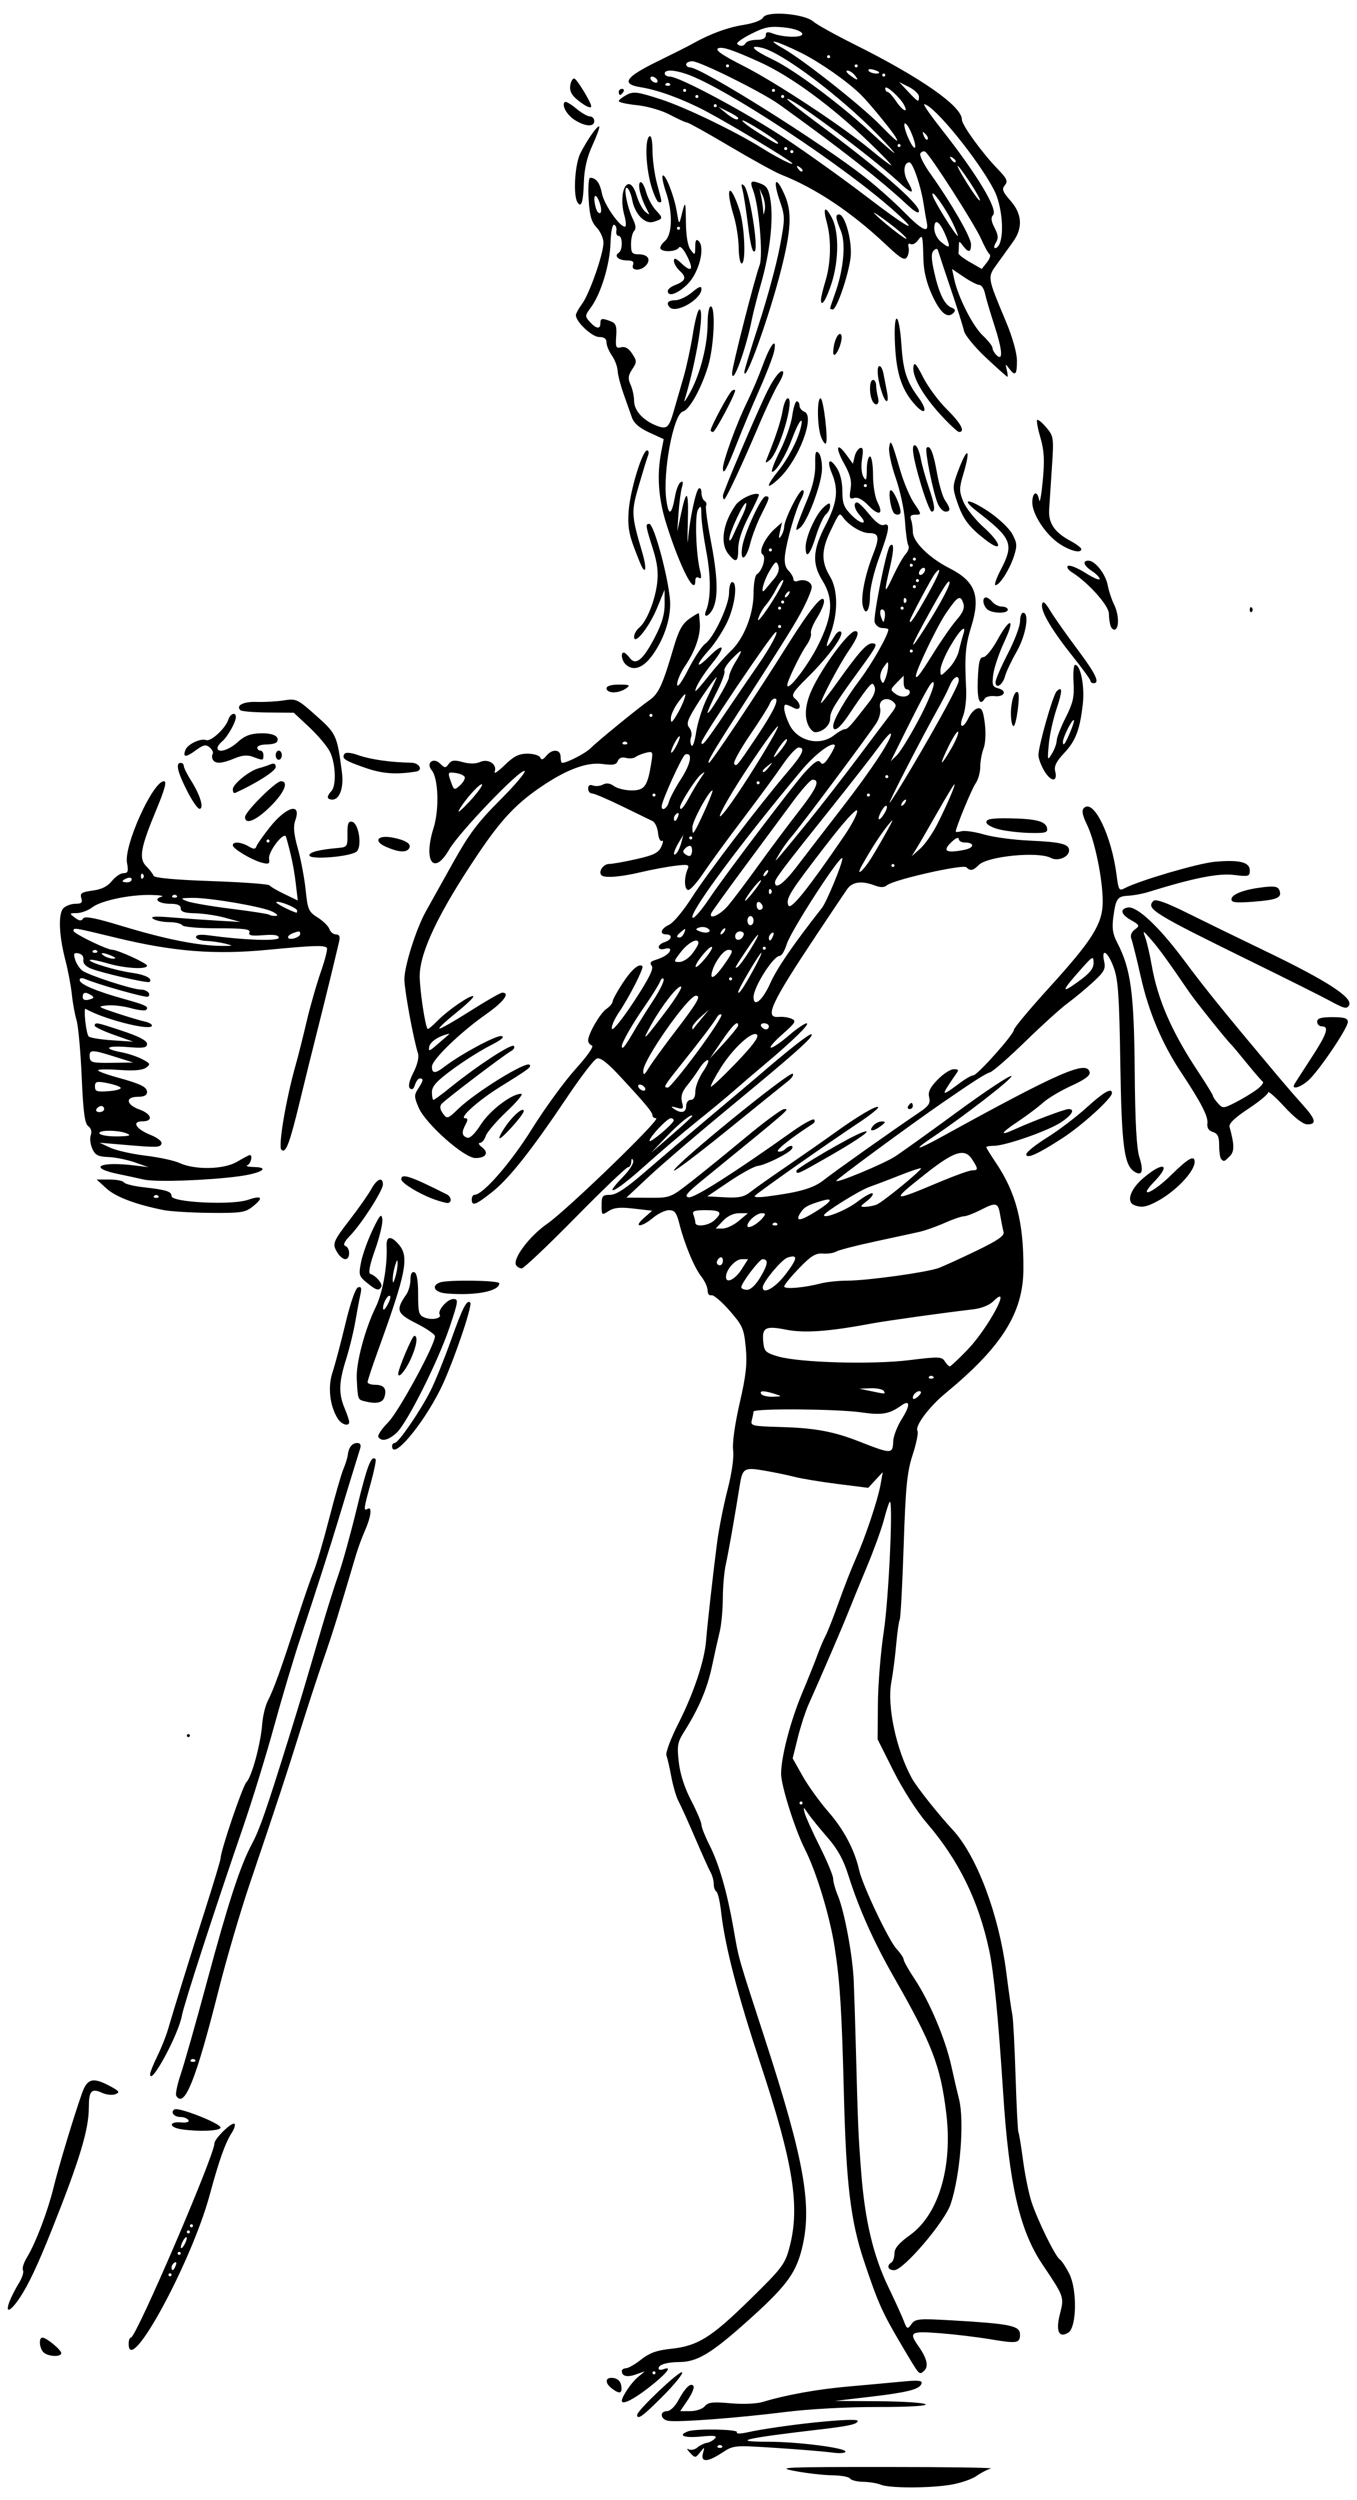 <?xml version="1.0" encoding="UTF-8" standalone="no"?>
<!-- Created with Inkscape (http://www.inkscape.org/) -->

<svg
   xmlns:dc="http://purl.org/dc/elements/1.1/"
   xmlns:cc="http://creativecommons.org/ns#"
   xmlns:rdf="http://www.w3.org/1999/02/22-rdf-syntax-ns#"
   xmlns:svg="http://www.w3.org/2000/svg"
   xmlns="http://www.w3.org/2000/svg"
   xmlns:sodipodi="http://sodipodi.sourceforge.net/DTD/sodipodi-0.dtd"
   xmlns:inkscape="http://www.inkscape.org/namespaces/inkscape"
   id="svg3376"
   version="1.1"
   inkscape:version="0.91 r13725"
   width="415.312"
   height="765"
   viewBox="0 0 415.312 765"
   sodipodi:docname="BeachGirl.svg">
  <defs
     id="defs3380" />
  <sodipodi:namedview
     pagecolor="#ffffff"
     bordercolor="#666666"
     borderopacity="1"
     objecttolerance="10"
     gridtolerance="10"
     guidetolerance="10"
     inkscape:pageopacity="0"
     inkscape:pageshadow="2"
     inkscape:window-width="1600"
     inkscape:window-height="837"
     id="namedview3378"
     showgrid="false"
     inkscape:zoom="0.87581699"
     inkscape:cx="207.65625"
     inkscape:cy="382.5"
     inkscape:window-x="-8"
     inkscape:window-y="-8"
     inkscape:window-maximized="1"
     inkscape:current-layer="svg3376" />
  <path
     style="fill:#000000"
     d="m 269.531,760.312 c -1.031,-0.443 -3.432,-0.835 -5.335,-0.872 -1.903,-0.036 -3.721,-0.488 -4.04,-1.003 -0.319,-0.516 -2.769,-0.963 -5.446,-0.995 -2.677,-0.032 -7.82,-0.617 -11.429,-1.301 -5.963,-1.13 -3.437,-1.243 27.656,-1.24 18.82,0.002 33.375,0.215 32.344,0.473 -1.031,0.258 -3.023,1.284 -4.426,2.28 -1.403,0.996 -4.989,2.21 -7.969,2.698 -6.61,1.083 -18.796,1.06 -21.355,-0.039 z m -54.39,-9.609 c 0.566,-2.057 0.544,-2.064 -0.883,-0.277 -1.422,1.78 -1.511,1.783 -3.095,0.102 -0.897,-0.952 -1.086,-1.423 -0.419,-1.049 0.667,0.375 1.87,0.136 2.673,-0.53 0.803,-0.666 2.105,-1.306 2.894,-1.422 0.789,-0.116 1.906,-0.715 2.484,-1.332 0.81,-0.865 -0.182,-1.003 -4.341,-0.601 -5.099,0.492 -7.152,-0.343 -3.908,-1.588 2.341,-0.898 15.561,-0.663 14.986,0.267 -0.299,0.484 0.96,0.513 2.992,0.07 10.332,-2.257 33.977,-4.73 33.977,-3.553 0,1 -2.566,1.579 -11.719,2.646 -23.205,2.705 -27.516,3.752 -15.454,3.752 8.853,0 23.423,1.862 23.423,2.993 0,0.489 -1.75,0.626 -3.984,0.311 -2.191,-0.308 -9.891,-0.944 -17.109,-1.413 -13.02,-0.845 -13.153,-0.833 -16.621,1.441 -4.517,2.963 -6.677,3.03 -5.894,0.183 z m 5.796,-2.266 c -0.344,-0.344 -0.906,-0.344 -1.25,0 -0.344,0.344 -0.062,0.625 0.625,0.625 0.688,0 0.969,-0.281 0.625,-0.625 z m -16.328,-7.643 c -2.482,-0.352 -2.877,-2.982 -0.448,-2.982 0.939,0 2.434,-1.433 3.436,-3.295 2.11,-3.919 3.89,-5.589 4.649,-4.361 0.296,0.48 -0.497,2.398 -1.763,4.264 l -2.302,3.392 3.138,0 c 1.732,0 3.696,-0.672 4.382,-1.498 1.018,-1.227 2.441,-1.391 7.849,-0.907 3.838,0.344 7.98,0.172 9.887,-0.409 7.014,-2.139 16.821,-3.906 26.25,-4.729 5.414,-0.472 12.747,-1.14 16.296,-1.484 5.183,-0.502 6.37,-0.377 6.033,0.634 -0.582,1.747 -4.263,2.669 -16.235,4.066 l -10.312,1.203 13.487,0.095 c 7.418,0.052 13.868,0.476 14.334,0.942 0.504,0.504 -5.523,0.838 -14.893,0.825 -9.315,-0.013 -20.906,0.626 -28.396,1.566 -14.114,1.77 -32.164,3.135 -35.391,2.677 z M 195,738.959 c 0,-1.339 13.062,-13.71 13.75,-13.022 0.373,0.373 -2.24,3.619 -5.808,7.214 C 196.82,739.321 195,740.652 195,738.959 Z m -4.688,-4.321 c 0,-1.229 2.849,-5.475 4.765,-7.1 l 2.266,-1.923 -2.657,0.949 c -2.708,0.968 -4.374,0.589 -4.374,-0.994 0,-0.485 0.575,-0.882 1.277,-0.882 0.703,0 2.792,-1.203 4.642,-2.674 2.524,-2.006 4.785,-2.823 9.047,-3.268 8.256,-0.863 12.344,-3.404 24.23,-15.061 9.939,-9.748 10.732,-10.796 12.123,-16.041 3.283,-12.376 1.17,-25.683 -8.931,-56.237 -6.996,-21.163 -10.845,-36.003 -11.981,-46.193 -0.36,-3.234 -1.022,-6.107 -1.469,-6.383 -0.448,-0.277 -0.814,-1.328 -0.814,-2.336 0,-1.008 -0.413,-2.565 -0.918,-3.46 -0.505,-0.895 -2.638,-5.636 -4.74,-10.534 -2.102,-4.898 -4.391,-9.961 -5.087,-11.25 -0.696,-1.289 -1.697,-4.664 -2.223,-7.5 -0.527,-2.836 -1.21,-5.803 -1.517,-6.594 -0.309,-0.793 1.351,-5.206 3.704,-9.844 4.614,-9.098 7.937,-19.021 8.427,-25.164 0.404,-5.064 2.155,-20.663 3.382,-30.117 0.535,-4.125 1.965,-11.357 3.178,-16.072 1.344,-5.224 2.021,-9.984 1.733,-12.188 -0.284,-2.178 0.51,-7.901 1.999,-14.397 1.971,-8.601 2.348,-12.053 1.863,-17.067 -0.559,-5.775 -0.966,-6.695 -5.009,-11.315 -2.42,-2.766 -4.911,-4.859 -5.534,-4.651 -0.627,0.209 -1.133,-0.437 -1.133,-1.449 0,-1.005 -0.885,-2.952 -1.967,-4.327 -2.15,-2.733 -5.159,-10.011 -6.726,-16.268 -0.805,-3.214 -1.406,-3.984 -3.112,-3.984 -1.163,0 -3.367,1.055 -4.899,2.344 -3.574,3.007 -6.209,3.061 -2.797,0.057 l 2.53,-2.228 -5.597,-0.65 c -4.245,-0.493 -6.113,-0.311 -7.733,0.75 -2.078,1.362 -2.136,1.313 -2.136,-1.781 0,-2.849 0.27,-3.18 2.594,-3.18 1.885,0 4.844,-1.95 10.828,-7.135 4.529,-3.924 13.508,-11.557 19.953,-16.962 6.445,-5.405 12.773,-10.737 14.061,-11.849 9.863,-8.517 16.375,-13.618 16.818,-13.175 0.713,0.713 -4.997,5.802 -25.336,22.576 -9.494,7.83 -20.426,17.197 -24.293,20.814 l -7.031,6.578 6.711,0.045 c 6.693,0.045 6.727,0.032 13.029,-4.877 3.475,-2.707 11.002,-8.817 16.727,-13.579 5.725,-4.761 11.02,-8.664 11.768,-8.672 1.781,-0.02 2.696,-0.817 -24.733,21.547 -5.067,4.131 -5.948,5.214 -4.431,5.447 1.727,0.266 13.704,-7.345 31.832,-20.229 3.246,-2.307 6.187,-3.91 6.535,-3.562 0.348,0.348 0.179,0.926 -0.377,1.285 -6.674,4.312 -11.531,8.173 -10.65,8.466 0.603,0.201 1.566,-0.104 2.139,-0.678 1.305,-1.305 2.858,-1.374 2.066,-0.092 -0.823,1.331 -8.022,4.923 -10.41,5.194 -1.089,0.124 -5.016,2.272 -8.726,4.774 l -6.745,4.55 5.385,0.286 c 4.284,0.228 5.877,-0.102 7.788,-1.614 1.321,-1.045 6.41,-4.639 11.309,-7.986 4.898,-3.347 11.227,-7.763 14.062,-9.814 7.291,-5.273 13.187,-8.779 13.774,-8.192 0.276,0.276 -2.394,2.426 -5.933,4.777 -10.092,6.706 -29.872,20.609 -31.747,22.313 -0.567,0.515 0.916,0.613 3.75,0.248 9.917,-1.278 14.163,-2.517 17.344,-5.062 2.997,-2.398 20.91,-15.082 29.276,-20.73 2.795,-1.887 3.354,-2.755 2.911,-4.521 -0.413,-1.644 0.223,-2.981 2.566,-5.399 1.713,-1.768 3.927,-3.214 4.92,-3.214 1.696,0 1.713,0.128 0.293,2.109 -0.832,1.16 -1.98,2.899 -2.552,3.863 -1.197,2.021 -0.398,1.672 4.393,-1.922 1.596,-1.197 3.345,-2.176 3.888,-2.176 1.242,0 12.43,-12.544 12.43,-13.937 0,-0.566 4.895,-6.416 10.877,-13 13.223,-14.552 16.29,-19.478 16.302,-26.185 0.012,-6.764 -2.383,-18.543 -4.776,-23.487 -1.477,-3.051 -1.735,-4.435 -0.97,-5.2 2.943,-2.943 8.479,8.472 10,20.623 0.549,4.386 0.797,4.811 2.329,3.991 4.418,-2.364 22.629,-7.716 27.798,-8.169 7.517,-0.659 10.628,0.125 10.628,2.676 0,1.823 -0.356,1.921 -4.922,1.357 -4.678,-0.578 -12.497,0.983 -26.016,5.195 -1.805,0.562 -4.547,1.083 -6.094,1.157 -3.482,0.166 -3.94,0.79 -4.715,6.428 -0.484,3.515 -0.218,5.28 1.207,8.014 4.118,7.902 5.132,15.355 5.322,39.13 0.126,15.809 0.555,23.687 1.442,26.49 1.358,4.294 0.81,5.871 -1.528,4.396 -3.164,-1.996 -3.924,-7.84 -4.321,-33.23 -0.323,-20.697 -0.663,-25.587 -2.033,-29.297 -1.791,-4.848 -3.86,-6.126 -2.909,-1.797 0.5,2.276 0.007,3.185 -3.441,6.35 -2.213,2.031 -5.712,4.933 -7.775,6.447 -2.062,1.515 -7.877,6.778 -12.92,11.697 -5.044,4.919 -9.895,9.155 -10.781,9.414 -1.384,0.404 -4.987,2.708 -14.657,9.373 -9.939,6.85 -32.423,23.398 -32.423,23.864 0,0.834 14.72,-5.299 18.15,-7.562 2.135,-1.408 10.737,-7.585 19.117,-13.727 8.38,-6.142 15.723,-11.005 16.318,-10.806 0.975,0.325 -14.233,12.139 -24.288,18.867 -6.084,4.071 -4.759,3.985 2.812,-0.183 36.398,-20.038 44.67,-23.641 45.464,-19.801 0.2,0.97 -1.606,2.292 -5.592,4.094 -3.238,1.464 -7.154,3.798 -8.701,5.188 -1.547,1.39 -4.988,3.977 -7.648,5.75 -5.386,3.59 -5.836,4.586 -1.1,2.432 5.485,-2.495 15.42,-6.239 16.556,-6.239 2.147,0 1.047,1.882 -2.417,4.135 -4.013,2.61 -16.937,7.115 -20.41,7.115 -1.278,0 -2.324,0.19 -2.324,0.422 0,0.232 1.278,2.315 2.839,4.629 6.259,9.274 8.609,18.328 8.508,32.784 -0.093,13.312 -6.602,23.658 -23.828,37.869 -5.07,4.183 -9.472,10.094 -8.585,11.528 0.322,0.522 -0.336,3.784 -1.463,7.249 -1.745,5.364 -2.157,9.526 -2.775,28.009 -0.399,11.939 -0.94,22.064 -1.202,22.5 -0.262,0.436 -0.753,3.893 -1.09,7.684 -0.337,3.791 -1.001,8.935 -1.474,11.431 -1.384,7.298 1.504,20.797 6.309,29.489 1.467,2.654 8.089,11.005 12.373,15.603 7.455,8.003 14.238,25.988 16.497,43.746 0.767,6.03 1.6,11.861 1.851,12.958 0.251,1.097 0.693,9.503 0.982,18.68 0.289,9.177 0.683,16.94 0.875,17.25 0.192,0.311 0.823,4.139 1.401,8.507 0.579,4.368 1.725,10.052 2.548,12.63 1.788,5.601 7.352,16.959 8.724,17.806 0.536,0.331 1.83,2.28 2.876,4.33 2.475,4.852 2.307,16.443 -0.262,18.057 -2.906,1.826 -3.93,-0.447 -2.578,-5.723 1.33,-5.188 1.322,-5.208 -5.353,-15.138 -7.007,-10.423 -10.225,-24.495 -12.035,-52.613 -1.48,-22.998 -2.84,-36.826 -4.289,-43.594 -3.245,-15.158 -9.309,-27.505 -19.11,-38.906 -2.981,-3.467 -7.346,-10.293 -10.129,-15.836 l -4.891,-9.742 0.093,-10.883 c 0.051,-5.985 0.863,-15.945 1.805,-22.133 1.53,-10.056 2.926,-40.761 1.801,-39.637 -0.246,0.246 -1.042,2.725 -1.77,5.51 -0.728,2.785 -3.086,9.283 -5.24,14.439 -2.154,5.156 -4.749,11.484 -5.766,14.062 -1.689,4.281 -7.973,18.872 -12.112,28.125 -0.923,2.062 -2.381,6.584 -3.241,10.048 l -1.564,6.298 3.053,5.421 c 1.679,2.981 5.263,7.952 7.963,11.046 4.66,5.34 7.996,11.68 9.335,17.744 1.01,4.573 9.021,21.47 11.391,24.026 1.221,1.317 2.221,2.803 2.221,3.303 0,0.499 1.53,3.218 3.401,6.042 4.566,6.894 9.377,18.297 11.189,26.524 0.816,3.705 1.875,8.261 2.353,10.126 1.704,6.643 0.39,23.324 -2.529,32.116 -1.816,5.469 -14.447,20.275 -17.297,20.275 -1.92,0 -2.43,-1.378 -0.868,-2.344 0.516,-0.319 0.938,-1.57 0.938,-2.78 0,-1.57 1.359,-3.177 4.744,-5.609 8.787,-6.313 13.116,-20.853 11.113,-37.325 -1.767,-14.529 -4.296,-21.095 -16.044,-41.647 -6.128,-10.72 -10.691,-20.92 -13.871,-31.003 -1.559,-4.943 -3.326,-8.155 -6.466,-11.753 -2.377,-2.723 -5.029,-5.99 -5.895,-7.26 -1.47,-2.156 -1.541,-2.173 -1.077,-0.256 0.273,1.129 2.353,5.751 4.621,10.271 2.268,4.519 4.124,8.988 4.124,9.93 0,0.942 0.645,3.255 1.432,5.14 2.012,4.815 4.52,18.26 4.858,26.043 0.157,3.609 0.441,12.469 0.632,19.688 0.662,25.034 0.756,27.247 1.651,38.906 1.132,14.739 3.691,25.563 8.314,35.156 1.988,4.125 4.101,8.761 4.696,10.303 1.027,2.662 1.147,2.714 2.379,1.03 1.194,-1.633 2.173,-1.723 12.339,-1.137 18.023,1.039 20.886,1.635 20.886,4.343 0,2.664 -0.926,2.815 -8.975,1.457 -4.087,-0.69 -11.123,-1.534 -15.634,-1.877 -8.951,-0.68 -9.512,-0.33 -6.451,4.018 2.641,3.75 3.178,6.276 1.613,7.575 -1.479,1.227 -1.152,1.608 -6.785,-7.899 -5.924,-9.998 -7.238,-12.939 -11.527,-25.781 -4.094,-12.26 -5.458,-23.594 -6.148,-51.094 -0.641,-25.576 -1.204,-34.514 -2.825,-44.91 -1.5,-9.62 -5.593,-23.09 -9.143,-30.09 -2.991,-5.898 -7.251,-19.385 -7.251,-22.956 0,-5.202 2.832,-16.093 6.412,-24.657 1.986,-4.75 4.135,-10.114 4.776,-11.918 0.641,-1.805 1.717,-4.336 2.391,-5.625 0.674,-1.289 2.498,-5.93 4.054,-10.312 1.556,-4.383 3.864,-10.289 5.128,-13.125 3.015,-6.764 6.865,-18.259 7.691,-22.963 l 0.657,-3.745 -2.227,2.403 -2.227,2.403 -9.343,-1.182 c -5.139,-0.65 -11.031,-1.62 -13.093,-2.155 -2.062,-0.535 -6.256,-1.403 -9.319,-1.93 -6.255,-1.075 -6.713,-0.793 -7.581,4.67 -1.508,9.489 -3.47,20.61 -4.25,24.087 -0.485,2.162 -0.891,6.803 -0.904,10.312 -0.012,3.51 -0.433,8.069 -0.935,10.132 -0.502,2.062 -1.58,6.889 -2.396,10.726 -1.454,6.836 -4.029,12.874 -8.534,20.011 -1.998,3.164 -2.183,4.232 -1.612,9.28 0.415,3.665 1.77,7.863 3.791,11.74 1.73,3.319 3.146,6.652 3.146,7.405 0,0.753 1.105,3.551 2.456,6.217 2.935,5.792 5.424,14.452 7.384,25.69 1.649,9.458 1.199,7.873 9.425,33.15 12.455,38.271 14.845,52.17 11.264,65.49 -1.905,7.087 -5.037,11.133 -16.651,21.511 -10.918,9.757 -15.178,12.31 -20.598,12.349 -3.922,0.028 -6.405,0.792 -6.405,1.97 0,0.444 0.69,0.543 1.534,0.219 2.947,-1.131 0.81,1.49 -4.694,5.757 -4.686,3.633 -8.09,5.275 -8.09,3.904 z m 10.312,-8.545 c 0,-0.258 -0.211,-0.469 -0.469,-0.469 -0.258,0 -0.469,0.211 -0.469,0.469 0,0.258 0.211,0.469 0.469,0.469 0.258,0 0.469,-0.211 0.469,-0.469 z m 45,-174.375 c 0,-0.258 -0.211,-0.469 -0.469,-0.469 -0.258,0 -0.469,0.211 -0.469,0.469 0,0.258 0.211,0.469 0.469,0.469 0.258,0 0.469,-0.211 0.469,-0.469 z m 27.75,-110.733 c 0.052,-1.521 1.242,-4.584 2.646,-6.807 2.649,-4.196 2.555,-6.039 -0.206,-4.065 -3.638,2.601 -5.911,2.99 -12.18,2.083 -7.417,-1.073 -33.004,-1.262 -33.023,-0.244 -0.007,0.387 -0.237,1.547 -0.511,2.578 -0.47,1.769 0.021,1.89 8.685,2.135 10.591,0.3 16.292,1.347 24.183,4.443 9.927,3.895 10.27,3.891 10.406,-0.124 z m 8.429,-15.119 c -0.65,-0.65 -2.429,0.671 -2.429,1.804 0,0.622 0.538,0.551 1.429,-0.189 0.786,-0.652 1.236,-1.379 1,-1.615 z m -44.616,0.696 c -3.366,-1.078 -4.885,-1.078 -4.219,0 0.319,0.516 1.926,0.895 3.571,0.844 2.857,-0.089 2.886,-0.127 0.648,-0.844 z m 33.281,-0.938 c -0.319,-0.516 -2.137,-0.882 -4.04,-0.814 l -3.46,0.123 3.281,0.691 c 4.831,1.017 4.847,1.017 4.219,0 z M 285.625,421.25 c -0.344,-0.344 -0.906,-0.344 -1.25,0 -0.344,0.344 -0.062,0.625 0.625,0.625 0.688,0 0.969,-0.281 0.625,-0.625 z m 10.437,-8.173 c 6.498,-6.747 14.051,-21.003 7.834,-14.785 -1.068,1.068 -3.642,2.088 -5.938,2.353 -8.811,1.017 -26.804,3.53 -31.239,4.363 -12.961,2.434 -20.505,2.98 -26.058,1.888 -6.447,-1.268 -7.494,-0.704 -7.058,3.809 0.272,2.818 0.724,3.254 4.521,4.37 6.5,1.91 28.816,2.536 40.224,1.128 8.962,-1.106 9.907,-1.075 10.809,0.355 0.544,0.862 1.225,1.567 1.515,1.567 0.29,0 2.715,-2.272 5.388,-5.048 z m -63.276,-22.371 c 2.27,-3.844 2.443,-5.394 0.602,-5.394 -0.966,0 -6.513,7.306 -6.513,8.578 0,0.438 0.801,0.797 1.78,0.797 1.1,0 2.678,-1.522 4.131,-3.981 z m 7.615,-0.738 c 3.733,-4.895 3.897,-6.191 0.652,-5.162 -1.807,0.574 -7.616,7.535 -7.616,9.128 0,2.312 3.847,0.121 6.963,-3.966 z M 251.25,392.728 c 1.805,-0.463 5.423,-0.845 8.04,-0.848 6.205,-0.007 24.451,-2.539 28.054,-3.893 1.547,-0.581 6.727,-2.948 11.512,-5.259 6.534,-3.156 8.596,-4.582 8.285,-5.731 -0.228,-0.841 -0.682,-3.111 -1.008,-5.045 -0.684,-4.055 -1.154,-4.181 -6.133,-1.641 -2.021,1.031 -4.271,1.875 -5,1.875 -0.728,0 -3.382,0.915 -5.897,2.034 -2.515,1.119 -6.049,2.364 -7.854,2.768 -1.805,0.404 -7.949,1.736 -13.655,2.96 -5.706,1.225 -10.967,2.593 -11.692,3.041 -0.725,0.448 -2.557,0.72 -4.07,0.605 -2.212,-0.169 -3.644,0.715 -7.292,4.501 -2.497,2.591 -4.54,5.094 -4.54,5.562 0,0.921 5.964,0.428 11.25,-0.93 z m -24.239,-4.369 1.923,-3.047 -1.914,0 c -1.979,0 -4.833,3.209 -4.833,5.434 0,2.186 2.818,0.792 4.824,-2.387 z M 221.25,385.726 c 0,-0.804 -0.422,-1.201 -0.938,-0.882 -0.516,0.319 -0.938,0.976 -0.938,1.462 0,0.485 0.422,0.882 0.938,0.882 0.516,0 0.938,-0.658 0.938,-1.462 z m 4.858,-12.132 2.785,-2.344 -2.721,0 c -1.69,0 -3.555,0.888 -4.923,2.344 l -2.202,2.344 2.137,0 c 1.176,0 3.391,-1.055 4.923,-2.344 z m 7.287,-0.886 c 1.006,-1.212 0.964,-1.457 -0.245,-1.457 -1.612,0 -4.401,2.44 -4.401,3.85 0,1.148 2.982,-0.388 4.645,-2.393 z m -14.797,0.741 c 2.668,-2.415 2.069,-3.136 -2.605,-3.136 -3.553,0 -4.218,0.263 -3.75,1.483 0.313,0.816 0.569,1.87 0.569,2.344 0,1.436 3.958,0.963 5.786,-0.691 z m 19.214,0.927 c -0.344,-0.344 -0.906,-0.344 -1.25,0 -0.344,0.344 -0.062,0.625 0.625,0.625 0.688,0 0.969,-0.281 0.625,-0.625 z m 12.166,-3.828 c 4.656,-2.941 5.277,-4.212 1.506,-3.079 -4.43,1.331 -5.396,1.888 -6.591,3.8 -1.663,2.663 0.13,2.409 5.084,-0.721 z m 12.37,-2.771 c 2.278,-1.739 4.398,-2.905 4.711,-2.592 0.313,0.313 -0.479,1.375 -1.76,2.359 -2.121,1.63 -2.162,1.786 -0.455,1.745 1.031,-0.025 2.585,-0.332 3.453,-0.682 1.873,-0.756 14,-10.684 13.573,-11.111 -0.162,-0.162 -3.005,0.781 -6.317,2.097 -3.312,1.316 -7.61,2.953 -9.55,3.639 -3.045,1.076 -13.815,7.797 -13.815,8.621 0,1.214 6.808,-1.517 10.16,-4.076 z m 25.11,-6.045 c 4.703,-1.983 9.238,-3.606 10.078,-3.606 1.913,0 1.908,-0.421 -0.043,-3.399 -2.278,-3.477 -5.458,-2.467 -14.33,4.55 -10.748,8.501 -10.449,8.672 4.295,2.455 z m 47.23,-67.107 c 0,-2.229 -0.264,-2.09 -3.984,2.1 -5.9,6.645 -6.084,7.521 -0.78,3.71 3.584,-2.575 4.764,-4.014 4.764,-5.81 z M 187.266,730.882 c -2.315,-1.758 -2.051,-3.571 0.469,-3.213 1.356,0.193 2.216,1.053 2.409,2.409 0.339,2.386 -0.489,2.618 -2.878,0.804 z M 13.312,719.812 c -1.296,-1.296 -1.519,-4.5 -0.314,-4.5 1.211,0 5.751,3.754 5.751,4.756 0,1.261 -4.114,1.068 -5.438,-0.256 z m 26.062,-2.625 c 0,-1.031 0.316,-1.876 0.703,-1.877 1.577,-0.005 25.547,-55.756 25.547,-59.42 0,-1.47 5.413,-6.727 6.159,-5.982 0.304,0.304 -0.082,1.539 -0.86,2.744 -1.998,3.097 -3.831,8.266 -6.764,19.066 C 58.526,692.468 39.375,727.602 39.375,717.188 Z M 52.5,696.094 c 0,-0.258 -0.211,-0.469 -0.469,-0.469 -0.258,0 -0.469,0.211 -0.469,0.469 0,0.258 0.211,0.469 0.469,0.469 0.258,0 0.469,-0.211 0.469,-0.469 z m 1.295,-2.861 c 0.32,-0.834 0.163,-1.211 -0.368,-0.882 -0.51,0.315 -0.927,0.97 -0.927,1.455 0,1.349 0.672,1.051 1.295,-0.573 z m 1.517,-3.701 c 0,-0.258 -0.211,-0.469 -0.469,-0.469 -0.258,0 -0.469,0.211 -0.469,0.469 0,0.258 0.211,0.469 0.469,0.469 0.258,0 0.469,-0.211 0.469,-0.469 z m 1.846,-4.688 c 0,-0.516 -0.409,-0.305 -0.909,0.469 -0.5,0.773 -0.909,1.828 -0.909,2.344 0,0.516 0.409,0.305 0.909,-0.469 0.5,-0.773 0.909,-1.828 0.909,-2.344 z m 0.966,-1.875 c 0,-0.258 -0.211,-0.469 -0.469,-0.469 -0.258,0 -0.469,0.211 -0.469,0.469 0,0.258 0.211,0.469 0.469,0.469 0.258,0 0.469,-0.211 0.469,-0.469 z m 0.938,-1.875 c 0,-0.258 -0.211,-0.469 -0.469,-0.469 -0.258,0 -0.469,0.211 -0.469,0.469 0,0.258 0.211,0.469 0.469,0.469 0.258,0 0.469,-0.211 0.469,-0.469 z M 2.898,704.307 c 0.537,-1.412 1.822,-3.936 2.855,-5.608 1.033,-1.672 1.609,-3.477 1.278,-4.012 -0.33,-0.534 0.237,-2.335 1.26,-4.001 2.605,-4.242 6.353,-14.099 8.102,-21.311 1.519,-6.263 6.195,-21.758 8.7,-28.828 1.619,-4.571 3.341,-4.998 8.657,-2.144 2.788,1.497 3.026,1.862 1.581,2.428 -0.935,0.366 -2.76,0.183 -4.055,-0.407 -3.306,-1.506 -4.089,-0.652 -4.089,4.461 0,6.754 -2.77,15.928 -11.217,37.147 -4.418,11.098 -7.39,17.389 -10.077,21.328 -2.809,4.117 -4.391,4.618 -2.996,0.948 z M 55.51,651.562 c -3.855,-0.586 -3.929,-2.433 -0.084,-2.097 1.72,0.15 2.596,-0.125 2.238,-0.703 -0.323,-0.522 -1.381,-0.95 -2.351,-0.95 -2.058,0 -3.269,-1.482 -1.901,-2.328 1.257,-0.777 14.088,4.278 14.088,5.549 0,1.046 -6.654,1.339 -11.99,0.528 z m -1.574,-10.265 c -0.303,-0.489 0.346,-3.548 1.442,-6.797 1.095,-3.249 4.673,-15.869 7.95,-28.045 6.57,-24.413 10.221,-35.59 13.817,-42.299 2.308,-4.306 4.312,-10.078 11.318,-32.594 3.372,-10.837 4.408,-14.302 9.946,-33.281 1.655,-5.672 4.006,-13.129 5.223,-16.571 1.218,-3.442 3.752,-12.618 5.631,-20.391 3.093,-12.791 4.37,-16.123 5.679,-14.814 0.244,0.244 -0.417,3.547 -1.469,7.341 -2.176,7.853 -2.278,8.679 -0.974,7.873 1.457,-0.901 1.069,2.424 -0.767,6.562 -0.915,2.062 -2.162,5.438 -2.772,7.5 -5.543,18.762 -7.08,23.701 -9.917,31.875 -1.79,5.156 -5.031,15.07 -7.202,22.031 -4.162,13.34 -6.914,21.697 -15.417,46.814 -2.869,8.474 -7.138,23.029 -9.486,32.344 -6.991,27.728 -10.503,36.495 -13.002,32.452 z M 59.688,630.312 c -0.344,-0.344 -0.906,-0.344 -1.25,0 -0.344,0.344 -0.062,0.625 0.625,0.625 0.688,0 0.969,-0.281 0.625,-0.625 z m -13.75,4.399 c 0,-0.563 0.979,-3.014 2.175,-5.446 1.196,-2.432 2.668,-6.109 3.271,-8.172 1.988,-6.802 6.793,-22.276 11.5,-37.031 2.549,-7.992 4.631,-14.923 4.626,-15.401 -0.023,-2.227 6.739,-22.151 7.918,-23.329 1.629,-1.629 4.36,-11.698 4.814,-17.752 0.184,-2.448 0.971,-5.683 1.75,-7.189 1.79,-3.461 4.021,-9.664 8.797,-24.453 2.081,-6.445 4.446,-13.295 5.255,-15.22 0.809,-1.926 2.91,-9.098 4.669,-15.938 1.759,-6.84 3.731,-13.701 4.382,-15.248 0.652,-1.547 1.259,-3.493 1.349,-4.326 0.249,-2.291 1.323,-3.643 2.895,-3.643 0.918,0 1.233,0.575 0.898,1.641 -1.229,3.91 -5.253,17.065 -6.667,21.797 -2.22,7.432 -7.246,23.101 -11.577,36.094 -2.063,6.188 -5.715,18.422 -8.115,27.188 -2.401,8.766 -6.688,22.688 -9.526,30.938 -8.831,25.667 -18.042,54.048 -18.683,57.569 -1.073,5.893 -9.729,21.84 -9.729,17.924 z m 11.25,-103.618 c 0,-0.258 0.211,-0.469 0.469,-0.469 0.258,0 0.469,0.211 0.469,0.469 0,0.258 -0.211,0.469 -0.469,0.469 -0.258,0 -0.469,-0.211 -0.469,-0.469 z M 120,442.5 c 0,-0.516 0.361,-0.938 0.802,-0.938 1.122,0 7.814,-9.755 10.934,-15.938 1.431,-2.836 4.255,-9.797 6.275,-15.469 3.589,-10.075 4.872,-12.586 5.905,-11.553 0.828,0.828 -5.651,19.607 -9.189,26.633 C 129.114,436.383 120,447.067 120,442.5 Z m -4.198,-2.778 c -0.307,-0.497 1.039,-2.513 2.992,-4.48 3.209,-3.233 14.331,-23.684 14.331,-26.351 0,-0.578 -2.554,-2.341 -5.676,-3.917 -6.049,-3.053 -6.409,-4.081 -3.104,-8.855 0.704,-1.017 1.28,-3.056 1.28,-4.531 0,-1.73 0.416,-2.543 1.172,-2.29 0.784,0.262 1.172,2.501 1.172,6.765 0,5.753 0.205,6.449 2.11,7.156 2.233,0.828 5.202,0.181 4.486,-0.978 -0.749,-1.212 2.356,-4.742 4.172,-4.742 1.634,0 1.556,0.593 -1.119,8.572 -3.521,10.498 -13.109,29.572 -16.309,32.444 -2.492,2.237 -4.586,2.695 -5.506,1.206 z m -12.44,-5.628 C 100.932,430.203 100.274,424.452 101.75,420 c 0.769,-2.32 2.553,-9.039 3.965,-14.93 1.553,-6.48 3.082,-10.88 3.871,-11.138 0.997,-0.326 1.162,0.211 0.7,2.274 -0.332,1.485 -1.037,5.232 -1.566,8.325 -0.529,3.094 -1.794,8.244 -2.81,11.446 -2.214,6.975 -2.317,10.46 -0.441,14.949 0.773,1.851 1.406,3.736 1.406,4.189 0,1.523 -2.351,0.84 -3.513,-1.02 z m 7.966,-5.365 c -1.784,-0.466 -1.837,-0.635 -2.147,-6.854 -0.239,-4.801 2.508,-15.131 5.844,-21.975 2.11,-4.328 3.586,-12.638 3.3,-18.572 -0.149,-3.094 1.287,-3.313 3.674,-0.56 3.303,3.809 2.402,8.451 -6.32,32.547 -1.749,4.831 -3.179,9.155 -3.179,9.609 0,0.454 1.03,0.826 2.288,0.826 2.736,0 3.669,1.224 2.865,3.758 -0.579,1.823 -2.559,2.205 -6.325,1.22 z m 8.075,-32.138 c -0.631,-0.631 -2.191,2.047 -2.168,3.721 0.011,0.815 0.564,0.422 1.315,-0.936 0.713,-1.288 1.097,-2.542 0.853,-2.785 z m 2.285,-9.872 c 0,-1.485 -0.156,-1.387 -0.751,0.469 -0.413,1.289 -0.751,3.188 -0.751,4.219 0,1.485 0.156,1.387 0.751,-0.469 0.413,-1.289 0.751,-3.188 0.751,-4.219 z m 0.187,33.678 c 0,-1.509 4.278,-11.62 4.922,-11.633 1.213,-0.024 0.731,3.115 -1.095,7.136 -1.591,3.503 -3.827,6.13 -3.827,4.497 z m 14.766,-24.594 c -3.628,-0.3 -4.83,-2.285 -2.033,-3.359 2.316,-0.889 18.205,-0.667 18.205,0.254 0,2.434 -7.312,3.838 -16.172,3.105 z m -24.383,-3.3 c -2.412,-1.975 -2.53,-2.398 -1.755,-6.294 0.457,-2.298 2.036,-6.709 3.509,-9.802 2.198,-4.616 2.737,-5.226 3.007,-3.4 0.181,1.224 -0.808,5.427 -2.197,9.341 -1.689,4.758 -2.176,7.232 -1.47,7.468 1.806,0.602 3.879,3.106 3.32,4.01 -0.779,1.261 -1.535,1.035 -4.414,-1.323 z m 45.694,-5.344 c -1.172,-1.897 4.067,-8.896 9.452,-12.628 6.134,-4.251 35.161,-32.344 33.419,-32.344 -0.625,0 -1.135,-0.386 -1.135,-0.858 0,-0.996 -2.056,-3.476 -9.868,-11.902 -3.994,-4.308 -6.098,-5.921 -7.181,-5.505 -0.843,0.323 -4.837,5.515 -8.875,11.536 -10.996,16.394 -17.865,25.102 -23.075,29.25 -5.073,4.039 -6.313,4.495 -6.313,2.323 0,-0.773 0.376,-1.406 0.836,-1.406 2.585,0 11.044,-9.69 17.523,-20.073 3.964,-6.352 9.992,-14.631 13.396,-18.398 3.663,-4.053 5.716,-7.007 5.03,-7.236 C 180.522,319.705 180,319.023 180,318.401 c 0,-2.024 3.62,-8.29 5.584,-9.665 1.054,-0.738 1.916,-1.766 1.916,-2.283 0,-0.517 1.358,-3.015 3.018,-5.55 2.773,-4.236 5.092,-6.231 6.086,-5.237 0.53,0.53 -4.026,9.482 -7.216,14.178 -1.401,2.062 -2.352,4.313 -2.113,5.001 0.239,0.688 3.29,-3.108 6.782,-8.438 4.531,-6.916 6.081,-10.02 5.415,-10.849 -0.665,-0.827 -0.431,-1.318 0.813,-1.708 2.823,-0.885 4.424,-1.882 4.791,-2.984 0.208,-0.625 -0.416,-0.833 -1.585,-0.527 -2.484,0.65 -2.534,-1.271 -0.053,-2.058 2.189,-0.695 2.519,-2.344 0.469,-2.344 -2.195,0 -1.652,-1.803 0.892,-2.962 1.264,-0.576 4.372,-4.306 6.907,-8.289 4.627,-7.269 20.959,-28.691 29.402,-38.564 4.613,-5.394 5.49,-7.373 3.268,-7.373 -0.688,0 -2.903,2.419 -4.922,5.376 -2.019,2.957 -7.468,10.379 -12.109,16.495 -4.641,6.116 -10.035,13.505 -11.987,16.421 -1.952,2.916 -4.062,5.302 -4.688,5.302 -1.239,0 -1.382,-3.705 -0.245,-6.324 0.637,-1.468 0.242,-1.579 -3.841,-1.083 -2.503,0.304 -7.157,1.173 -10.341,1.931 -6.246,1.487 -11.238,1.886 -12.152,0.971 -1.073,-1.073 0.535,-3.465 2.328,-3.465 0.984,0 4.742,-0.667 8.351,-1.482 5.327,-1.203 6.761,-1.92 7.622,-3.81 0.583,-1.28 0.663,-2.082 0.177,-1.782 -0.486,0.3 -1.017,-0.79 -1.179,-2.424 -0.162,-1.634 -0.928,-3.268 -1.701,-3.633 -0.773,-0.364 -4.992,-2.418 -9.375,-4.563 -4.383,-2.145 -8.496,-3.893 -9.141,-3.885 -0.645,0.008 -1.172,-0.663 -1.172,-1.491 0,-0.985 0.51,-1.311 1.474,-0.941 0.811,0.311 2.188,0.184 3.06,-0.283 1.059,-0.567 2.186,-0.41 3.393,0.472 0.994,0.727 3.424,1.321 5.401,1.321 3.957,0 4.852,-1.259 5.999,-8.434 0.554,-3.462 0.475,-3.61 -1.638,-3.091 -1.221,0.3 -2.664,0.889 -3.206,1.308 -0.542,0.42 -1.855,0.536 -2.918,0.258 -1.237,-0.324 -2.134,0.023 -2.495,0.964 -0.441,1.15 -1.449,1.347 -4.638,0.91 -5.015,-0.687 -11.64,1.889 -20.008,7.782 -6.878,4.843 -11.343,9.702 -18.017,19.604 -12.081,17.924 -17.94,30.159 -17.958,37.496 -0.01,4.125 1.646,15.234 2.414,16.189 0.146,0.181 1.501,-0.935 3.012,-2.481 3.236,-3.31 10.34,-8.164 10.993,-7.511 0.25,0.25 -2.081,2.489 -5.181,4.976 -3.1,2.486 -5.46,4.697 -5.244,4.912 0.215,0.215 4.422,-2.173 9.347,-5.307 4.925,-3.134 9.392,-5.699 9.926,-5.699 2.532,0 0.424,2.827 -4.888,6.558 -7.976,5.601 -16.641,13.976 -16.641,16.085 0,2.188 1.028,2.19 3.858,0.009 4.934,-3.803 15.834,-9.663 17.409,-9.36 1.123,0.216 -0.021,1.182 -3.467,2.926 -2.829,1.432 -7.991,4.694 -11.472,7.25 -4.892,3.592 -6.328,5.181 -6.328,6.996 0,1.292 0.217,2.349 0.482,2.349 0.265,0 2.694,-1.793 5.398,-3.984 7.918,-6.418 18.426,-13.272 19.185,-12.513 0.385,0.385 0.017,1.084 -0.82,1.552 -2.309,1.292 -20.26,14.939 -21.302,16.194 -0.608,0.733 -0.468,1.709 0.42,2.924 1.289,1.763 1.45,1.712 4.844,-1.547 5.252,-5.042 20.554,-14.489 21.667,-13.376 0.673,0.673 -0.08,1.239 -9.05,6.805 -6.637,4.117 -12.707,9.57 -10.654,9.57 0.842,0 0.889,0.48 0.175,1.813 -1.316,2.459 -1.221,3.515 0.372,4.126 0.877,0.336 2.364,-1.076 4.284,-4.067 2.778,-4.329 9.482,-9.403 12.353,-9.349 0.682,0.013 -1.343,2.462 -4.499,5.444 -3.156,2.981 -6.032,6.346 -6.391,7.477 -0.359,1.131 -1.152,2.07 -1.761,2.086 -0.61,0.016 -0.328,0.621 0.626,1.344 2.22,1.682 1.22,3.316 -2.024,3.305 -3.448,-0.011 -15.209,-10.449 -17.342,-15.39 -1.423,-3.297 -1.442,-3.903 -0.181,-5.826 1.632,-2.49 1.743,-3.15 0.532,-3.15 -0.481,0 -1.156,0.886 -1.499,1.969 -0.409,1.288 -0.943,1.651 -1.545,1.049 -0.602,-0.602 -0.23,-2.274 1.077,-4.835 1.208,-2.367 1.757,-4.67 1.391,-5.825 -1.413,-4.451 -4.15,-19.357 -4.161,-22.661 -0.014,-4.107 3.625,-15.588 6.632,-20.924 1.121,-1.989 4.781,-8.55 8.135,-14.58 4.971,-8.939 7.647,-12.514 14.484,-19.351 4.613,-4.613 8.001,-8.626 7.529,-8.917 -1.264,-0.781 -20.057,18.799 -23.087,24.053 -4.707,8.164 -7.978,3.591 -4.757,-6.65 1.778,-5.652 1.468,-15.16 -0.574,-17.621 -1.857,-2.237 0.504,-4.104 2.573,-2.035 1.405,1.405 1.666,1.415 2.627,0.101 0.85,-1.162 1.724,-1.278 4.294,-0.568 2.082,0.575 3.967,0.561 5.313,-0.04 2.542,-1.134 5.323,0.736 4.462,3.002 -0.312,0.82 1.058,-0.092 3.044,-2.025 2.826,-2.752 4.348,-3.516 7.008,-3.516 1.869,0 3.618,0.527 3.886,1.172 0.355,0.853 0.851,0.725 1.822,-0.469 1.822,-2.241 4.409,-2.103 4.409,0.234 0,1.031 0.224,1.875 0.499,1.875 1.451,0 7.07,-2.881 8.596,-4.408 2.221,-2.221 14.597,-12.322 18.147,-14.811 2.769,-1.941 4.012,-4.66 7.366,-16.115 1.517,-5.18 2.623,-7.202 4.777,-8.736 1.542,-1.098 2.857,-1.862 2.924,-1.698 0.067,0.164 0.206,1.564 0.311,3.111 0.246,3.633 -1.441,8.484 -4.533,13.041 -1.354,1.995 -2.44,4.517 -2.415,5.605 0.028,1.218 1.34,-0.545 3.411,-4.584 1.851,-3.609 4.159,-7.12 5.131,-7.802 2.65,-1.86 7.35,-11.842 7.35,-15.609 0,-1.819 0.422,-3.308 0.938,-3.308 1.76,0 0.924,7.022 -1.442,12.103 -1.298,2.789 -3.826,6.693 -5.616,8.675 -4.258,4.713 -4.213,6.243 0.058,1.972 4.446,-4.446 5.208,-3.231 1.135,1.808 -3.186,3.942 -5.385,7.513 -5.385,8.746 0,0.338 1.764,-1.638 3.919,-4.391 2.156,-2.753 5.268,-6.272 6.917,-7.819 4.029,-3.78 6.976,-11.256 6.976,-17.697 0,-2.839 0.448,-5.438 0.995,-5.777 1.716,-1.06 2.959,-5.352 1.765,-6.09 -1.337,-0.827 0.799,-5.236 3.846,-7.939 l 2.111,-1.873 -0.638,2.812 c -0.465,2.051 -0.38,2.432 0.314,1.406 0.523,-0.773 0.962,-2.039 0.975,-2.812 0.038,-2.274 4.515,-11.25 5.611,-11.25 0.619,0 0.455,1.063 -0.425,2.765 -1.715,3.317 -4.325,12.338 -4.92,17.006 -0.291,2.285 0.049,3.843 1.061,4.855 0.82,0.82 1.49,1.987 1.49,2.595 0,0.608 0.633,0.862 1.406,0.565 1.943,-0.746 4.219,0.267 4.219,1.877 0,0.735 -1.097,3.503 -2.439,6.15 -2.279,4.498 -5.478,9.632 -21.077,33.832 -6.813,10.569 -8.669,13.793 -7.94,13.793 0.599,0 14.617,-21.004 23.911,-35.827 7.296,-11.636 11.295,-16.429 11.295,-13.536 0,0.874 -0.988,3.162 -2.196,5.085 -1.208,1.923 -2.019,4.018 -1.801,4.655 0.217,0.637 -0.429,2.325 -1.435,3.75 -1.878,2.659 -5.817,10.846 -5.817,12.091 0,2.247 6.333,-5.949 9.447,-12.226 4.48,-9.029 4.815,-14.084 1.31,-19.773 -3.22,-5.228 -2.985,-9.368 0.962,-16.94 3.558,-6.827 4.05,-10.811 1.955,-15.826 -1.684,-4.03 -0.755,-5.09 1.484,-1.695 1.052,1.596 1.707,4.318 1.711,7.111 0.006,3.788 0.471,4.99 2.861,7.38 2.987,2.987 5.157,2.969 2.452,-0.02 -1.657,-1.831 -2.07,-3.916 -0.776,-3.916 0.429,0 2.124,1.672 3.766,3.715 1.894,2.357 3.493,3.52 4.376,3.181 2.057,-0.789 1.748,1.382 -1.422,9.979 -1.547,4.195 -2.812,9.473 -2.812,11.727 0,4.445 -1.34,6.358 -2.186,3.121 -0.692,-2.648 0.661,-9.538 3.077,-15.669 2.141,-5.431 1.915,-6.68 -1.207,-6.68 -2.214,0 -6.002,-2.252 -7.811,-4.643 -1.281,-1.693 -1.135,-1.844 -4.036,4.167 -2.72,5.637 -2.755,9.34 -0.127,13.651 2.557,4.194 2.592,11.388 0.089,17.962 -1.727,4.536 -1.207,4.575 1.543,0.116 0.584,-0.947 1.385,-1.413 1.78,-1.036 1.03,0.984 -3.797,7.602 -10.103,13.849 -4.676,4.632 -5.226,5.533 -4.002,6.548 2.183,1.811 1.871,4.068 -0.394,2.856 -0.997,-0.534 -2.052,-0.97 -2.344,-0.97 -1,0 -0.529,2.751 1.032,6.025 2.453,5.144 9.288,6.816 13.694,3.35 1.311,-1.031 2.807,-1.875 3.324,-1.875 0.878,0 1.857,-1.099 7.527,-8.446 1.367,-1.772 1.966,-3.462 1.582,-4.462 -0.545,-1.421 -0.837,-1.335 -2.473,0.727 -1.02,1.286 -3.309,4.552 -5.086,7.26 -3.015,4.592 -5.129,6.22 -5.129,3.947 0,-1.82 3.677,-8.193 8.175,-14.166 3.751,-4.982 8.7,-13.716 8.7,-15.353 0,-0.244 -0.815,-0.444 -1.812,-0.444 -0.997,0 -2.066,-0.802 -2.377,-1.782 -0.519,-1.635 3.611,-22.327 4.667,-23.383 1.286,-1.286 1.296,1.127 0.026,6.514 -1.946,8.254 -1.796,8.671 0.976,2.717 1.319,-2.834 3.044,-5.866 3.833,-6.738 0.789,-0.872 1.152,-2.04 0.808,-2.597 -0.344,-0.557 -0.803,-3.853 -1.02,-7.325 -0.217,-3.472 -1.477,-9.412 -2.801,-13.201 -1.324,-3.789 -2.252,-8.008 -2.063,-9.375 0.406,-2.94 0.713,-2.314 3.412,6.958 1.062,3.648 2.982,8.183 4.269,10.078 2.282,3.363 2.292,3.446 0.392,3.446 -1.39,0 -1.784,0.424 -1.378,1.483 0.313,0.816 0.569,2.538 0.569,3.828 0,2.982 5.025,7.941 11.235,11.087 7.868,3.987 9.549,8.42 6.696,17.657 -1.872,6.06 -2.131,9.157 -1.62,19.382 0.142,2.836 -0.285,6.527 -0.948,8.203 -1.459,3.689 -0.029,4.093 1.702,0.48 0.677,-1.412 1.932,-2.702 2.789,-2.867 1.239,-0.239 1.686,0.723 2.175,4.676 0.358,2.89 0.192,6.083 -0.394,7.615 -0.556,1.452 -1.01,3.994 -1.01,5.651 0,1.656 -0.646,3.934 -1.435,5.061 -1.192,1.702 -6.065,13.519 -6.065,14.708 0,0.198 0.809,0.148 1.797,-0.11 0.989,-0.259 4.09,0.196 6.891,1.011 2.802,0.814 9.059,1.655 13.906,1.868 9.593,0.421 12.093,1.039 12.093,2.991 0,2.02 -3.437,3.447 -5.563,2.309 -3.838,-2.054 -19.374,-0.542 -22.064,2.148 -1.79,1.79 -2.564,1.932 -3.826,0.702 -1.017,-0.99 -22.219,3.804 -24.239,5.481 -0.894,0.742 -2.009,0.769 -3.786,0.094 -4.011,-1.525 -6.873,-1.135 -8.462,1.152 -0.806,1.16 -4.939,7.326 -9.184,13.702 -14.195,21.319 -16.269,25.813 -11.703,25.366 1.16,-0.114 2.904,0.134 3.875,0.55 1.561,0.669 1.236,1.223 -2.812,4.791 -2.518,2.219 -4.076,4.051 -3.463,4.071 0.613,0.02 3.065,-1.651 5.448,-3.714 2.383,-2.062 4.834,-3.74 5.448,-3.728 1.221,0.024 -4.189,5.318 -12.91,12.635 -3.073,2.578 -7.292,6.189 -9.375,8.025 -2.083,1.836 -7.162,6.043 -11.287,9.349 -4.125,3.307 -11.433,9.543 -16.241,13.859 -8.747,7.853 -13.033,9.922 -6.326,3.053 1.959,-2.006 3.336,-4.213 3.06,-4.905 -0.34,-0.854 -0.525,-0.731 -0.575,0.383 -0.041,0.902 -0.498,1.641 -1.017,1.641 -0.519,0 -7.796,6.966 -16.172,15.48 -8.376,8.514 -15.731,15.475 -16.345,15.469 -0.614,-0.007 -1.385,-0.446 -1.713,-0.977 z M 211.875,341.519 c 0,-1.017 -3.87,2.083 -7.969,6.382 l -4.688,4.917 6.328,-5.482 c 3.48,-3.015 6.328,-5.633 6.328,-5.817 z m -5.704,1.371 c 0.044,-0.387 -0.348,-0.703 -0.871,-0.703 -1.1,0 -6.481,5.697 -6.522,6.906 -0.032,0.959 7.277,-5.173 7.393,-6.202 z M 210,338.438 c 0,-1.042 0.625,-1.875 1.406,-1.875 0.911,0 1.406,-0.913 1.406,-2.595 0,-1.427 1.07,-4.169 2.378,-6.094 1.308,-1.924 1.95,-3.499 1.428,-3.499 -0.522,0 -1.68,1.16 -2.572,2.578 -0.892,1.418 -2.589,3.771 -3.771,5.228 -1.544,1.904 -1.982,3.319 -1.553,5.026 0.54,2.15 0.384,2.316 -1.641,1.742 -1.723,-0.488 -1.914,-0.408 -0.831,0.351 2.203,1.542 3.75,1.187 3.75,-0.862 z m -12.656,-5.625 c -0.319,-0.516 -1.001,-0.938 -1.517,-0.938 -0.516,0 -0.677,0.422 -0.358,0.938 0.319,0.516 1.001,0.938 1.517,0.938 0.516,0 0.677,-0.422 0.358,-0.938 z m 16.018,-10.863 c 4.421,-5.975 7.77,-11.13 7.443,-11.457 -0.327,-0.327 -0.951,0.026 -1.386,0.785 -1,1.741 -4.758,6.699 -11.059,14.589 -5.226,6.545 -5.456,6.946 -3.979,6.946 0.519,0 4.56,-4.888 8.981,-10.863 z m 18.322,-5.329 c -1.361,-1.361 -7.368,4.143 -11.171,10.239 -1.657,2.656 -3.001,5.187 -2.986,5.625 0.015,0.438 3.425,-2.732 7.58,-7.046 5.233,-5.433 7.253,-8.142 6.577,-8.818 z m -24.648,-1.493 c 6.46,-8.445 7.598,-10.441 5.953,-10.441 -2.361,0 -16.116,19.593 -16.109,22.947 0.003,1.572 0.297,1.415 1.723,-0.916 0.945,-1.547 4.741,-6.763 8.434,-11.591 z m 18.86,-1.3 c 0.111,-1.852 -1.691,-0.151 -5.002,4.723 l -3.638,5.355 4.299,-4.688 c 2.364,-2.578 4.318,-5.004 4.341,-5.391 z m -88.552,2.747 c 0.516,-0.438 -0.539,-0.203 -2.344,0.523 -1.853,0.746 -3.427,2.106 -3.617,3.126 -0.299,1.611 -0.046,1.554 2.344,-0.523 1.474,-1.281 3.101,-2.688 3.617,-3.126 z m 56.313,-0.403 c 1.422,-2.449 4.221,-6.934 6.22,-9.966 1.999,-3.032 3.457,-5.985 3.238,-6.562 -0.218,-0.577 -0.74,-0.213 -1.159,0.81 -0.419,1.023 -2.523,4.398 -4.676,7.5 -3.711,5.348 -6.968,11.03 -6.968,12.157 0,1.302 0.956,0.176 3.344,-3.938 z m 10.16,-6.722 c 2.882,-3.826 4.982,-7.201 4.667,-7.5 -0.791,-0.751 -5.676,5.393 -9.038,11.369 -3.394,6.033 -2.471,5.216 4.371,-3.869 z m 10.871,2.269 2.344,-2.812 -2.578,2.273 c -1.418,1.25 -2.578,2.691 -2.578,3.203 0,0.512 0.105,0.755 0.234,0.54 0.129,-0.215 1.289,-1.656 2.578,-3.203 z m 20.625,2.344 c 0,-0.516 -0.658,-0.938 -1.462,-0.938 -0.804,0 -1.201,0.422 -0.882,0.938 0.319,0.516 0.976,0.938 1.462,0.938 0.485,0 0.882,-0.422 0.882,-0.938 z m 0.382,-13.099 c 2.118,-4.72 7.048,-11.912 15.879,-23.164 1.42,-1.81 6.239,-13.468 6.239,-15.095 0,-2.251 -15.802,22.097 -17.056,26.28 -0.579,1.934 -1.54,3.516 -2.135,3.516 -1.945,0 -7.997,9.542 -7.997,12.61 0,3.308 2.724,1.08 5.069,-4.146 z m -5.213,-4.01 c 1.635,-2.965 2.778,-5.391 2.541,-5.391 -0.516,0 -7.084,11.085 -7.084,11.956 0,1.107 1.537,-1.114 4.543,-6.566 z m -6.418,2.578 c 0,-0.258 -0.211,-0.469 -0.469,-0.469 -0.258,0 -0.469,0.211 -0.469,0.469 0,0.258 0.211,0.469 0.469,0.469 0.258,0 0.469,-0.211 0.469,-0.469 z m -2.578,-4.154 c 2.89,-4.086 3.092,-4.765 1.406,-4.723 -1.381,0.035 -3.904,3.311 -4.849,6.299 -1.017,3.213 0.57,2.487 3.443,-1.576 z m -3.577,-5.594 c -0.6,-0.6 -5.03,4.69 -5.024,5.998 0.003,0.516 1.244,-0.513 2.759,-2.285 1.515,-1.772 2.534,-3.443 2.264,-3.713 z m 11.696,0.833 c 3.514,-5.71 3.107,-6.186 -0.592,-0.694 -4.071,6.044 -4.43,6.697 -3.294,5.995 0.554,-0.342 2.303,-2.728 3.886,-5.301 z m -17.797,1.289 c 1.069,-1.359 1.943,-2.866 1.943,-3.35 0,-1.785 -3.117,-0.183 -5.394,2.773 -2.263,2.938 -2.278,3.047 -0.42,3.047 1.06,0 2.801,-1.112 3.87,-2.47 z m 22.568,-1.749 c 0,-0.258 -0.211,-0.469 -0.469,-0.469 -0.258,0 -0.469,0.211 -0.469,0.469 0,0.258 0.211,0.469 0.469,0.469 0.258,0 0.469,-0.211 0.469,-0.469 z m -6.777,-4.043 C 227.802,285.501 227.301,285 226.484,285 225.668,285 225,285.668 225,286.484 c 0,1.656 2.018,1.367 2.598,-0.371 z m 9.01,0.244 c 0.32,-0.834 0.163,-1.211 -0.368,-0.882 -0.51,0.315 -0.927,0.97 -0.927,1.455 0,1.349 0.672,1.051 1.295,-0.573 z m -27.155,-1.021 c 0.494,-1.287 0.357,-1.345 -0.837,-0.354 -1.627,1.35 -1.796,1.893 -0.591,1.893 0.46,0 1.103,-0.692 1.428,-1.539 z m 7.061,-1.304 c -0.653,-0.403 -1.827,-0.488 -2.61,-0.188 -1.162,0.446 -1.092,0.666 0.384,1.202 2.184,0.793 3.891,0.015 2.226,-1.015 z M 221.719,285 c 0.319,-0.516 0.368,-0.938 0.111,-0.938 -0.258,0 -0.729,0.422 -1.048,0.938 -0.319,0.516 -0.368,0.938 -0.111,0.938 0.258,0 0.729,-0.422 1.048,-0.938 z m 8.906,-3.281 c 0,-0.773 -0.422,-1.406 -0.938,-1.406 -0.516,0 -0.938,0.633 -0.938,1.406 0,0.773 0.422,1.406 0.938,1.406 0.516,0 0.938,-0.633 0.938,-1.406 z m -13.352,-7.031 c 4.456,-6.69 25.738,-34.785 29.115,-38.438 2.935,-3.173 4.103,-3.911 4.714,-2.977 0.609,0.93 1.304,0.465 2.77,-1.85 1.077,-1.7 1.803,-3.247 1.613,-3.436 -1.023,-1.023 -6.118,2.87 -10.276,7.853 -18.221,21.837 -33.364,42.191 -33.315,44.779 0.021,1.114 2.522,-1.645 5.377,-5.931 z m 5.52,2.487 c 1.471,-1.726 5.628,-7.244 9.238,-12.261 3.609,-5.018 9.215,-12.522 12.458,-16.677 5.526,-7.08 6.63,-9.643 4.157,-9.643 -0.573,0 -3.28,3.034 -6.016,6.742 -2.736,3.708 -9.404,12.722 -14.818,20.031 -5.414,7.309 -9.984,13.662 -10.156,14.117 -0.789,2.092 2.736,0.508 5.137,-2.31 z m 10.644,0.381 c 0,-0.485 -0.422,-1.143 -0.938,-1.462 -0.516,-0.319 -0.938,0.078 -0.938,0.882 0,0.804 0.422,1.462 0.938,1.462 0.516,0 0.938,-0.397 0.938,-0.882 z m 24.944,-21.787 c 2.355,-3.445 4.139,-6.913 3.966,-7.708 -0.189,-0.867 -4.004,3.34 -9.542,10.525 -11.207,14.541 -12.335,16.345 -11.528,18.448 0.64,1.669 5.882,-4.848 17.104,-21.265 z m -27.229,16.415 c 1.444,-1.893 2.146,-3.146 1.561,-2.784 -1.2,0.742 -5.259,6.226 -4.608,6.226 0.232,0 1.603,-1.549 3.046,-3.442 z m 4.785,0.004 c -0.344,-0.343 -0.625,-0.062 -0.625,0.625 0,0.688 0.281,0.969 0.625,0.625 0.344,-0.344 0.344,-0.906 0,-1.25 z m 8.026,-7.144 c 2.438,-3.204 8.678,-11.309 13.868,-18.013 9.122,-11.783 15.621,-21.705 14.771,-22.554 -0.226,-0.226 -1.846,1.585 -3.598,4.026 -1.753,2.441 -8.251,10.772 -14.441,18.514 -15.071,18.851 -17.375,21.899 -17.375,22.991 0,2.357 2.723,0.363 6.776,-4.964 z m -9.119,2.144 c 0.319,-0.516 0.368,-0.938 0.111,-0.938 -0.258,0 -0.729,0.422 -1.048,0.938 -0.319,0.516 -0.368,0.938 -0.111,0.938 0.258,0 0.729,-0.422 1.048,-0.938 z m 31.756,-4.532 c 1.182,-1.89 3.313,-5.546 4.735,-8.124 2.28,-4.133 2.326,-4.367 0.391,-1.976 -2.182,2.696 -4.992,7.034 -7.873,12.157 -2.137,3.8 0.16,2.079 2.747,-2.057 z m 7.15,2.188 c 0,-0.258 -0.211,-0.469 -0.469,-0.469 -0.258,0 -0.469,0.211 -0.469,0.469 0,0.258 0.211,0.469 0.469,0.469 0.258,0 0.469,-0.211 0.469,-0.469 z M 247.583,251.119 c 3.913,-4.826 10.747,-13.627 15.187,-19.557 4.44,-5.93 8.932,-11.895 9.981,-13.256 1.661,-2.154 1.73,-2.623 0.528,-3.621 -2.018,-1.675 -4.542,-0.405 -3.92,1.973 0.28,1.072 -0.199,3.084 -1.066,4.472 -2.092,3.351 -23.341,31.82 -25.98,34.806 -1.139,1.289 -2.808,3.609 -3.71,5.156 -1.611,2.764 -1.609,2.778 0.113,0.807 0.964,-1.103 4.953,-5.955 8.866,-10.781 z m -36.109,7.854 c -0.312,-0.312 -1.084,-0.05 -1.716,0.581 -0.906,0.906 -0.853,1.333 0.25,2.022 0.996,0.622 1.49,0.455 1.716,-0.581 0.174,-0.8 0.062,-1.71 -0.25,-2.022 z m -2.946,-1.161 0.613,-2.344 -1.412,2.344 c -1.574,2.612 -1.984,4.666 -0.646,3.234 0.458,-0.49 1.108,-1.945 1.445,-3.234 z m 78.334,-5.625 C 289.87,246.245 292.549,240 292.089,240 c -0.173,0 -2.533,3.902 -5.243,8.672 -2.71,4.77 -5.584,9.727 -6.386,11.016 l -1.458,2.344 2.625,-2.344 c 1.444,-1.289 3.799,-4.664 5.235,-7.5 z m 8.319,7.855 c 3.091,-0.618 3.146,-2.23 0.077,-2.23 -1.001,0 -1.82,-0.487 -1.82,-1.083 0,-0.614 -0.812,-0.348 -1.875,0.614 -3.379,3.058 -2.279,3.878 3.618,2.698 z m -83.305,-3.636 c 0,-0.258 -0.211,-0.469 -0.469,-0.469 -0.258,0 -0.469,0.211 -0.469,0.469 0,0.258 0.211,0.469 0.469,0.469 0.258,0 0.469,-0.211 0.469,-0.469 z m 4.277,-9.418 c 1.244,-2.812 2.1,-5.114 1.902,-5.114 -1.067,0 -6.175,9.41 -6.151,11.332 0.025,2.025 0.131,2.085 1.008,0.578 0.539,-0.926 1.997,-3.984 3.241,-6.797 z m -8.607,2.806 c 0.32,-0.834 0.163,-1.211 -0.368,-0.882 -0.51,0.315 -0.927,0.97 -0.927,1.455 0,1.349 0.672,1.051 1.295,-0.573 z m 30.571,-27.487 c 0.005,-0.707 -3.999,4.745 -8.897,12.116 -4.898,7.371 -8.906,14.237 -8.906,15.259 0,1.021 4.004,-4.431 8.897,-12.116 4.894,-7.685 8.901,-14.552 8.906,-15.259 z m 32.849,26.077 c 0.537,-1.003 0.644,-1.819 0.239,-1.815 -0.405,0.004 -1.224,1.059 -1.82,2.345 -1.242,2.677 0.106,2.226 1.581,-0.529 z m -123.444,-8.35 c -0.576,-0.561 -5.544,5.014 -7.07,7.934 -0.539,1.031 0.948,-0.219 3.303,-2.777 2.356,-2.559 4.05,-4.879 3.766,-5.156 z m 57.188,5.356 c 0.296,-1.16 1.999,-4.369 3.784,-7.13 2.994,-4.63 3.584,-8.173 1.232,-7.389 -0.897,0.299 -7.227,14.227 -7.227,15.903 0,1.641 1.711,0.569 2.21,-1.385 z m 6.211,-1.406 c 1.043,-1.934 2.629,-4.57 3.524,-5.859 1.486,-2.14 1.489,-2.235 0.04,-1.092 -1.497,1.181 -6.36,8.774 -6.36,9.931 0,1.368 1.061,0.237 2.796,-2.979 z m 66.11,1.641 c 0.319,-0.516 0.368,-0.938 0.111,-0.938 -0.258,0 -0.729,0.422 -1.048,0.938 -0.319,0.516 -0.368,0.938 -0.111,0.938 0.258,0 0.729,-0.422 1.048,-0.938 z m 2.157,-11.016 c 8.398,-14.213 14.249,-25.04 14.249,-26.37 0,-1.987 -1.692,-1.05 -2.755,1.526 -0.585,1.418 -2.131,4.477 -3.437,6.797 -4.814,8.556 -15.386,29.062 -14.983,29.062 0.229,0 3.345,-4.957 6.925,-11.016 z m -78.564,8.672 c 0,-0.258 -0.211,-0.469 -0.469,-0.469 -0.258,0 -0.469,0.211 -0.469,0.469 0,0.258 0.211,0.469 0.469,0.469 0.258,0 0.469,-0.211 0.469,-0.469 z m 65.625,0 c 0,-0.258 -0.211,-0.469 -0.469,-0.469 -0.258,0 -0.469,0.211 -0.469,0.469 0,0.258 0.211,0.469 0.469,0.469 0.258,0 0.469,-0.211 0.469,-0.469 z m -124.016,-5.485 c -0.171,-0.514 -1.429,-1.084 -2.796,-1.267 -2.397,-0.321 -2.449,-0.231 -1.478,2.554 0.966,2.77 1.078,2.821 2.796,1.267 0.984,-0.891 1.649,-2.04 1.478,-2.554 z M 232.5,239.531 c 0,-0.258 -0.211,-0.469 -0.469,-0.469 -0.258,0 -0.469,0.211 -0.469,0.469 0,0.258 0.211,0.469 0.469,0.469 0.258,0 0.469,-0.211 0.469,-0.469 z m 39.375,-1.875 c 0,-0.258 -0.211,-0.469 -0.469,-0.469 -0.258,0 -0.469,0.211 -0.469,0.469 0,0.258 0.211,0.469 0.469,0.469 0.258,0 0.469,-0.211 0.469,-0.469 z m -36.443,-3.047 c 1.166,-1.487 1.133,-1.52 -0.354,-0.354 -0.902,0.708 -1.641,1.446 -1.641,1.641 0,0.772 0.77,0.275 1.995,-1.287 z m -4.004,-8.911 c 5.315,-7.931 7.234,-11.948 5.707,-11.948 -0.519,0 -1.216,0.711 -1.55,1.579 -0.333,0.869 -3.042,5.16 -6.02,9.536 -2.978,4.376 -5.175,8.343 -4.884,8.815 0.658,1.065 0.784,0.915 6.747,-7.982 z m 59.641,3.478 c 1.373,-2.343 2.356,-4.685 2.183,-5.204 -0.173,-0.519 -1.463,1.399 -2.866,4.261 -3.088,6.297 -2.737,6.781 0.684,0.943 z m -50.195,-2.771 c 0.005,-1.07 -2.416,1.885 -3.838,4.688 -0.524,1.031 0.125,0.609 1.441,-0.938 1.316,-1.547 2.395,-3.234 2.397,-3.75 z m 40.366,-6.301 c 2.659,-5.012 4.699,-9.958 4.532,-10.991 -0.279,-1.729 -2.208,1.696 -11.32,20.104 l -1.856,3.75 1.904,-1.875 c 1.047,-1.031 4.08,-5.976 6.74,-10.988 z m -73.181,5.363 c 0,-0.516 -0.603,0.117 -1.34,1.406 -0.737,1.289 -1.34,2.766 -1.34,3.281 0,0.516 0.603,-0.117 1.34,-1.406 0.737,-1.289 1.34,-2.766 1.34,-3.281 z M 216.303,213.79 c 1.382,-2.858 2.696,-5.618 2.919,-6.134 0.83,-1.913 -3.446,3.915 -6.379,8.696 -2.454,3.999 -2.817,5.208 -1.897,6.316 0.626,0.754 0.878,2.047 0.561,2.873 -0.317,0.827 -0.269,1.992 0.108,2.59 0.376,0.598 1.02,-1.215 1.43,-4.029 0.41,-2.814 1.876,-7.455 3.258,-10.312 z M 191.875,227.188 c -0.344,-0.344 -0.906,-0.344 -1.25,0 -0.344,0.344 -0.062,0.625 0.625,0.625 0.688,0 0.969,-0.281 0.625,-0.625 z m 30.413,-9.453 c 3.745,-5.543 8.158,-12.007 9.807,-14.365 3.612,-5.165 6.542,-10.671 5.255,-9.876 -1.472,0.91 -22.611,32.291 -22.645,33.616 -0.041,1.627 1.117,0.196 7.583,-9.375 z m -12.777,-4.049 c 0.566,-1.891 0.266,-1.729 -1.758,0.95 -1.342,1.776 -2.439,4.096 -2.437,5.156 0.003,1.608 0.294,1.451 1.758,-0.95 0.965,-1.582 2.061,-3.903 2.437,-5.156 z m -9.823,5.221 c 0,-0.258 -0.211,-0.469 -0.469,-0.469 -0.258,0 -0.469,0.211 -0.469,0.469 0,0.258 0.211,0.469 0.469,0.469 0.258,0 0.469,-0.211 0.469,-0.469 z m 23.417,-11.719 c 0.015,-0.773 0.87,-2.788 1.899,-4.476 2.584,-4.238 2.348,-4.514 -0.963,-1.127 -1.559,1.595 -2.606,3.269 -2.327,3.721 0.279,0.452 -0.766,3.327 -2.322,6.39 -1.556,3.063 -2.83,5.919 -2.83,6.346 0,1.398 6.514,-9.409 6.542,-10.854 z m 55.333,4.587 c 0,-0.46 -0.422,-0.837 -0.938,-0.837 -0.516,0 -0.938,-0.938 -0.938,-2.083 l 0,-2.083 -2.109,2.137 c -2.031,2.058 -2.045,2.185 -0.378,3.425 1.756,1.306 4.362,0.972 4.362,-0.559 z m -6.628,-7.843 c 0.061,-1.713 -0.043,-1.693 -1.424,0.278 -0.859,1.227 -1.214,2.803 -0.837,3.724 0.588,1.438 0.73,1.41 1.424,-0.278 0.424,-1.031 0.801,-2.707 0.837,-3.724 z m 13.827,-4.005 c 2.486,-3.993 5.712,-8.621 7.17,-10.284 1.853,-2.114 2.469,-3.597 2.046,-4.927 -0.902,-2.841 -1.712,-2.387 -5.39,3.018 -2.674,3.93 -9.151,17.437 -9.151,19.083 0,1.251 1.317,-0.452 5.324,-6.89 z m 7.796,-0.657 c 0.359,-1.575 0.974,-3.866 1.367,-5.091 1.153,-3.596 -1.058,-1.517 -4.185,3.935 -1.531,2.67 -2.788,5.785 -2.793,6.921 -0.008,2.025 0.042,2.016 2.475,-0.417 1.366,-1.366 2.777,-3.773 3.137,-5.348 z m -14.058,-0.052 c 0,-0.258 -0.211,-0.469 -0.469,-0.469 -0.258,0 -0.469,0.211 -0.469,0.469 0,0.258 0.211,0.469 0.469,0.469 0.258,0 0.469,-0.211 0.469,-0.469 z m 11.239,-20.868 c -0.011,-1.623 -1.983,1.463 -8.067,12.624 -4.986,9.147 -3.714,8.192 2.454,-1.843 3.093,-5.032 5.619,-9.883 5.612,-10.781 z m -51.551,13.368 c 0,-0.258 -0.211,-0.469 -0.469,-0.469 -0.258,0 -0.469,0.211 -0.469,0.469 0,0.258 0.211,0.469 0.469,0.469 0.258,0 0.469,-0.211 0.469,-0.469 z m 0.651,-14.192 c -0.282,-0.282 -1.226,0.897 -2.098,2.621 -0.872,1.724 -2.331,3.978 -3.243,5.009 -0.912,1.031 -1.96,2.93 -2.331,4.219 -0.37,1.289 1.32,-0.734 3.756,-4.496 2.436,-3.762 4.198,-7.071 3.916,-7.353 z m 30.838,9.275 c -1.008,-1.008 -1.544,0.404 -0.836,2.205 0.664,1.689 0.714,1.692 1.042,0.061 0.19,-0.943 0.097,-1.962 -0.207,-2.266 z m 12.954,-4.133 c 3.958,-6.985 5.129,-10.145 2.649,-7.144 -0.977,1.182 -7.717,13.805 -7.717,14.453 0,1.229 1.265,-0.596 5.068,-7.309 z m -44.443,3.425 c 0,-0.258 -0.211,-0.469 -0.469,-0.469 -0.258,0 -0.469,0.211 -0.469,0.469 0,0.258 0.211,0.469 0.469,0.469 0.258,0 0.469,-0.211 0.469,-0.469 z m 37.5,0 c 0,-0.258 -0.211,-0.469 -0.469,-0.469 -0.258,0 -0.469,0.211 -0.469,0.469 0,0.258 0.211,0.469 0.469,0.469 0.258,0 0.469,-0.211 0.469,-0.469 z M 240,184.219 c 0,-0.258 -0.211,-0.469 -0.469,-0.469 -0.258,0 -0.469,0.211 -0.469,0.469 0,0.258 0.211,0.469 0.469,0.469 0.258,0 0.469,-0.211 0.469,-0.469 z m 37.188,-1.094 c -0.344,-0.344 -0.625,-0.062 -0.625,0.625 0,0.688 0.281,0.969 0.625,0.625 0.344,-0.344 0.344,-0.906 0,-1.25 z m -35.781,-1.25 c 0.319,-0.516 0.368,-0.938 0.111,-0.938 -0.258,0 -0.729,0.422 -1.048,0.938 -0.319,0.516 -0.368,0.938 -0.111,0.938 0.258,0 0.729,-0.422 1.048,-0.938 z m -4.548,-4.688 c 1.312,-1.548 1.764,-2.947 1.332,-4.122 -0.569,-1.545 -0.924,-1.323 -2.704,1.694 -1.904,3.226 -2.949,7.67 -1.332,5.662 0.394,-0.49 1.611,-1.945 2.704,-3.234 z m 43.454,2.344 c 0,-0.258 -0.211,-0.469 -0.469,-0.469 -0.258,0 -0.469,0.211 -0.469,0.469 0,0.258 0.211,0.469 0.469,0.469 0.258,0 0.469,-0.211 0.469,-0.469 z m 0.938,-1.875 c 0,-0.258 -0.211,-0.469 -0.469,-0.469 -0.258,0 -0.469,0.211 -0.469,0.469 0,0.258 0.211,0.469 0.469,0.469 0.258,0 0.469,-0.211 0.469,-0.469 z m 1.875,-3.392 c 0,-0.516 -0.422,-0.677 -0.938,-0.358 -0.516,0.319 -0.938,1.001 -0.938,1.517 0,0.516 0.422,0.677 0.938,0.358 0.516,-0.319 0.938,-1.001 0.938,-1.517 z m -3.75,-1.296 c 0,-0.258 -0.211,-0.469 -0.469,-0.469 -0.258,0 -0.469,0.211 -0.469,0.469 0,0.258 0.211,0.469 0.469,0.469 0.258,0 0.469,-0.211 0.469,-0.469 z m 0.938,-1.875 c 0,-0.258 -0.211,-0.469 -0.469,-0.469 -0.258,0 -0.469,0.211 -0.469,0.469 0,0.258 0.211,0.469 0.469,0.469 0.258,0 0.469,-0.211 0.469,-0.469 z m -44.062,-2.812 c 0,-0.258 -0.211,-0.469 -0.469,-0.469 -0.258,0 -0.469,0.211 -0.469,0.469 0,0.258 0.211,0.469 0.469,0.469 0.258,0 0.469,-0.211 0.469,-0.469 z M 103.351,383.45 c -1.761,-2.819 -1.548,-3.4 3.759,-10.282 2.707,-3.51 5.641,-7.698 6.519,-9.307 1.719,-3.147 3.559,-3.872 3.559,-1.402 0,1.861 -6.518,12.015 -10.068,15.684 -1.742,1.801 -2.205,2.822 -1.416,3.125 1.531,0.587 1.523,4.043 -0.008,4.043 -0.649,0 -1.704,-0.838 -2.344,-1.862 z M 50.111,370.291 c -8.508,-1.689 -14.693,-4.023 -17.529,-6.614 l -2.999,-2.74 3.904,0 c 2.147,0 4.146,0.392 4.442,0.872 0.296,0.48 2.958,1.147 5.915,1.483 7.137,0.811 8.657,1.29 8.657,2.726 0,1.928 18.456,2.834 23.354,1.146 4.4,-1.516 4.938,-0.67 1.363,2.142 -2.184,1.718 -3.676,1.931 -12.891,1.84 -5.731,-0.057 -12.128,-0.442 -14.216,-0.856 z M 48.438,365.938 c -0.344,-0.344 -0.906,-0.344 -1.25,0 -0.344,0.344 -0.062,0.625 0.625,0.625 0.688,0 0.969,-0.281 0.625,-0.625 z m 298.672,2.817 c -2.473,-0.998 -1.186,-4.846 2.747,-8.212 6.123,-5.241 8.719,-4.436 3.397,1.054 -5.28,5.447 -0.49,3.552 5.217,-2.065 5.215,-5.133 7.16,-6.217 7.148,-3.984 -0.016,3.047 -6.074,9.303 -11.9,12.29 -3.049,1.563 -4.507,1.765 -6.609,0.917 z m -214.32,-1.778 c -4.565,-1.669 -9.977,-4.986 -9.977,-6.115 0,-1.921 2.741,-1.013 13.901,4.606 1.38,0.695 1.672,2.35 0.467,2.643 -0.425,0.103 -2.401,-0.407 -4.39,-1.134 z M 44.062,360.954 c -1.805,-0.414 -5.305,-1.169 -7.778,-1.678 -9.601,-1.976 -5.857,-3.962 4.965,-2.634 l 4.219,0.518 -4.219,-1.475 c -2.32,-0.811 -5.955,-1.543 -8.078,-1.627 -3.185,-0.126 -4.048,-0.58 -4.943,-2.6 -0.596,-1.346 -0.795,-3.2 -0.442,-4.12 0.394,-1.027 0.099,-2.073 -0.764,-2.709 -1.089,-0.802 -1.544,-4.21 -2.018,-15.099 -0.337,-7.734 -1.047,-15.539 -1.579,-17.344 -0.532,-1.805 -1.185,-5.391 -1.451,-7.969 -0.266,-2.578 -1.141,-7.219 -1.945,-10.312 -2.011,-7.74 -2.26,-14.355 -0.602,-16.013 0.732,-0.732 2.384,-1.331 3.671,-1.331 1.857,0 2.225,-0.361 1.785,-1.748 -0.467,-1.473 0.076,-1.833 3.447,-2.285 2.756,-0.37 4.599,-1.285 5.918,-2.939 1.054,-1.321 2.657,-2.402 3.563,-2.402 1.362,0 1.546,-0.546 1.058,-3.144 -0.993,-5.293 7.916,-24.981 11.305,-24.981 0.937,0 0.292,2.416 -2.329,8.711 -4.851,11.656 -5.432,14.953 -3.051,17.334 1.015,1.015 2.004,2.309 2.197,2.876 0.228,0.668 6.441,1.242 17.695,1.633 9.539,0.332 17.555,0.92 17.812,1.308 0.258,0.387 2.308,1.588 4.557,2.668 l 4.088,1.964 -0.638,-5.356 c -0.548,-4.597 -1.447,-8.888 -2.956,-14.101 -0.553,-1.911 -5.565,4.543 -5.2,6.697 0.259,1.527 -0.078,1.726 -2.074,1.225 C 77.145,263.234 71.25,259.732 71.25,258.657 c 0,-1.211 2.505,-1.041 4.823,0.327 1.595,0.942 2.07,0.937 2.418,-0.025 0.238,-0.658 2.064,-3.261 4.059,-5.784 5.085,-6.433 9.814,-7.726 7.827,-2.141 -0.672,1.888 -0.464,4.159 0.791,8.654 0.936,3.352 2.005,9.039 2.377,12.639 0.623,6.039 0.909,6.691 3.692,8.438 1.659,1.041 3.27,2.631 3.579,3.533 0.309,0.902 1.216,1.641 2.015,1.641 1.024,0 1.31,0.622 0.97,2.109 -1.166,5.095 -4.75,19.748 -6.936,28.359 -1.309,5.156 -3.552,14.227 -4.985,20.156 -3.27,13.534 -4.423,16.579 -5.771,15.232 -1.025,-1.025 1.435,-15.53 4.411,-26.013 0.732,-2.578 2.22,-8.484 3.306,-13.125 1.086,-4.641 3.049,-11.508 4.362,-15.26 1.313,-3.752 2.145,-7.065 1.849,-7.361 -0.847,-0.847 -3.934,-0.742 -18.174,0.616 -16.211,1.546 -28.794,0.546 -46.236,-3.675 -13.332,-3.226 -13.125,-3.193 -13.125,-2.105 0,0.785 10.205,5.753 11.818,5.753 1.626,0 10.682,4.12 10.682,4.86 0,1.262 -6.822,0.865 -12.11,-0.705 -2.723,-0.809 -5.147,-1.273 -5.387,-1.033 -0.646,0.646 7.91,3.246 13.055,3.968 3.972,0.557 6.224,1.752 5.212,2.765 -0.479,0.479 -14.64,-2.749 -17.922,-4.086 -1.675,-0.682 -2.521,-1.649 -2.344,-2.681 0.164,-0.958 -0.426,-1.758 -1.454,-1.968 -1.424,-0.292 -1.615,0.036 -1.077,1.841 0.36,1.208 1.342,2.735 2.183,3.395 1.804,1.416 15.405,5.832 17.962,5.832 1.894,0 3.324,1.461 2.132,2.177 -0.652,0.392 -15.281,-3.735 -19.234,-5.426 -0.99,-0.424 -1.641,-0.295 -1.641,0.323 0,1.27 5.015,3.415 13.493,5.771 6.788,1.887 7.825,2.399 6.846,3.377 -0.329,0.329 -2.429,0.085 -4.668,-0.541 -2.238,-0.627 -5.52,-1 -7.293,-0.829 -3.051,0.293 -2.898,0.418 2.871,2.334 3.352,1.113 7.271,2.284 8.71,2.603 1.439,0.318 2.394,0.938 2.123,1.377 -0.899,1.455 -15.134,-2.25 -20.234,-5.266 -0.752,-0.444 0.117,7.586 0.912,8.437 0.382,0.409 3.608,0.939 7.17,1.177 l 6.475,0.433 -5.961,-2.114 c -3.279,-1.163 -5.915,-2.431 -5.859,-2.817 0.157,-1.09 0.592,-1.006 8.562,1.648 5.071,1.689 7.477,2.959 7.477,3.948 0,1.219 -0.996,1.378 -6.082,0.969 -6.46,-0.519 -7.546,0.514 -1.695,1.612 1.921,0.36 4.749,1.304 6.283,2.098 2.523,1.305 2.637,1.553 1.197,2.606 -1.073,0.784 -3.731,1.011 -8.147,0.695 C 32.95,327.147 30,327.191 30,327.504 c 0,0.313 2.426,1.236 5.391,2.051 C 43.131,331.684 45,332.587 45,334.199 c 0,0.96 -0.92,1.426 -2.812,1.426 -3.924,0 -3.634,2.394 0.469,3.878 3.779,1.366 4.381,3.622 0.967,3.622 -3.437,0 -2.042,2.366 2.458,4.167 2.134,0.854 3.578,1.996 3.352,2.651 -0.425,1.231 -1.1,1.25 -11.933,0.329 l -7.031,-0.598 3.281,1.527 c 1.805,0.84 6.656,1.935 10.781,2.434 4.125,0.499 8.766,1.493 10.312,2.21 4.797,2.222 13.646,2.052 17.7,-0.34 1.926,-1.136 3.688,-2.066 3.917,-2.066 0.967,0 0.314,2.697 -0.757,3.129 -0.645,0.26 0.284,0.506 2.062,0.547 5.154,0.118 2.127,1.936 -4.739,2.847 -9.569,1.269 -25.393,1.812 -28.964,0.993 z M 38.906,346.875 c -2.674,-1.149 -9.148,-1.149 -8.438,0 0.319,0.516 2.769,0.908 5.446,0.872 3.584,-0.049 4.372,-0.278 2.992,-0.872 z m -7.031,-7.5 c 0,-0.516 -0.397,-0.938 -0.882,-0.938 -0.485,0 -1.143,0.422 -1.462,0.938 -0.319,0.516 0.078,0.938 0.882,0.938 0.804,0 1.462,-0.422 1.462,-0.938 z m 5.008,-6.591 c -0.434,-0.42 -2.371,-1.054 -4.305,-1.409 -3.039,-0.558 -3.516,-0.408 -3.516,1.106 0,1.506 0.604,1.704 4.305,1.409 2.368,-0.188 3.95,-0.686 3.516,-1.106 z m -1.727,-9.419 c -7.094,-2.241 -7.885,-2.233 -7.711,0.073 0.128,1.693 0.782,1.867 6.739,1.789 l 6.597,-0.086 -5.625,-1.777 z m -7.186,-18.793 c -1.822,-1.155 -2.657,-0.999 -2.657,0.497 0,0.875 0.658,1.146 1.954,0.807 1.486,-0.389 1.654,-0.701 0.703,-1.304 z M 34.219,292.5 c -2.577,-1.107 -4.057,-1.107 -2.344,0 0.773,0.5 2.039,0.886 2.812,0.857 0.927,-0.034 0.768,-0.326 -0.469,-0.857 z m -4.531,-1.562 c -0.344,-0.344 -0.906,-0.344 -1.25,0 -0.344,0.344 -0.062,0.625 0.625,0.625 0.688,0 0.969,-0.281 0.625,-0.625 z M 68.906,288.75 c -1.547,-0.394 -4.184,-0.766 -5.859,-0.827 C 61.371,287.862 60,287.333 60,286.748 c 0,-0.713 1.315,-0.885 3.984,-0.519 10.845,1.485 21.328,1.834 21.328,0.71 0,-0.798 -1.426,-1.03 -4.725,-0.767 -3.647,0.291 -4.616,0.093 -4.248,-0.866 0.378,-0.985 -1.644,-1.243 -9.751,-1.243 -5.807,0 -10.478,-0.405 -10.807,-0.938 -0.319,-0.516 -2.137,-0.944 -4.04,-0.952 -1.903,-0.008 -4.093,-0.464 -4.867,-1.014 -1.02,-0.725 0.526,-0.841 5.625,-0.424 3.867,0.316 10.195,0.758 14.062,0.982 l 7.031,0.407 -4.688,-1.285 c -2.578,-0.707 -6.691,-1.325 -9.141,-1.375 -3.293,-0.067 -4.453,-0.456 -4.453,-1.496 0,-0.978 -0.983,-1.406 -3.226,-1.406 -3.511,0 -5.307,-1.47 -2.645,-2.164 0.909,-0.237 -0.492,-0.48 -3.113,-0.54 -6.518,-0.149 -15.392,1.712 -18.095,3.794 -1.23,0.947 -3.339,1.735 -4.688,1.752 -2.358,0.029 -2.382,0.082 -0.632,1.406 1.366,1.033 1.991,1.099 2.508,0.263 0.506,-0.818 3.625,-0.221 11.774,2.254 13.47,4.091 23.508,6.088 30.774,6.12 3.545,0.016 3.597,-0.022 0.938,-0.699 z M 91.875,285.828 c 0,-0.98 -0.299,-1.014 -2.267,-0.259 -2.153,0.826 -1.822,2.157 0.392,1.578 1.031,-0.27 1.875,-0.863 1.875,-1.318 z m -8.438,-6.836 c -2.839,-1.508 -19.224,-4.328 -24.671,-4.245 -3.583,0.054 -3.72,0.141 -1.579,1.004 1.289,0.519 7.396,1.572 13.571,2.339 6.175,0.767 11.413,1.581 11.641,1.809 0.228,0.228 1.082,0.397 1.898,0.376 0.953,-0.024 0.645,-0.483 -0.859,-1.283 z m 7.5,-0.349 c 0,-0.849 -5.771,-3.184 -6.375,-2.58 -0.304,0.304 3.831,2.482 6.141,3.236 0.129,0.042 0.234,-0.253 0.234,-0.655 z m -36.875,-4.581 c -0.344,-0.344 -0.906,-0.344 -1.25,0 -0.344,0.344 -0.062,0.625 0.625,0.625 0.688,0 0.969,-0.281 0.625,-0.625 z m -13.75,-4.971 c 0,-0.499 -0.633,-0.665 -1.406,-0.368 -0.773,0.297 -1.406,0.705 -1.406,0.908 0,0.203 0.633,0.368 1.406,0.368 0.773,0 1.406,-0.409 1.406,-0.908 z M 43.75,267.5 c -0.344,-0.344 -0.625,-0.062 -0.625,0.625 0,0.688 0.281,0.969 0.625,0.625 0.344,-0.344 0.344,-0.906 0,-1.25 z M 82.5,257.344 c 0,-0.258 -0.211,-0.469 -0.469,-0.469 -0.258,0 -0.469,0.211 -0.469,0.469 0,0.258 0.211,0.469 0.469,0.469 0.258,0 0.469,-0.211 0.469,-0.469 z m 123.75,100.847 c 0,-1.635 35.475,-30.528 36.375,-29.627 0.345,0.345 -0.274,1.337 -1.377,2.204 -1.103,0.867 -9.428,7.597 -18.502,14.954 -9.073,7.358 -16.497,12.969 -16.497,12.469 z m 37.5,0.067 c 0,-0.807 16.632,-10.508 20.156,-11.757 3.805,-1.348 -0.772,1.96 -10.111,7.308 -9.716,5.564 -10.045,5.71 -10.045,4.448 z m 130,-3.57 c -0.344,-0.344 -0.625,-2.214 -0.625,-4.156 0,-2.742 -0.432,-3.668 -1.931,-4.144 -1.31,-0.416 -1.845,-1.273 -1.663,-2.665 0.273,-2.085 -1.97,-6.419 -8.092,-15.634 -5.746,-8.649 -9.858,-18.376 -12.252,-28.983 -1.259,-5.578 -2.574,-10.884 -2.922,-11.791 -0.407,-1.06 -0.028,-2.09 1.06,-2.886 1.577,-1.153 1.491,-1.352 -1.247,-2.911 -3.005,-1.711 -3.411,-3.339 -0.952,-3.816 2.772,-0.538 9.482,5.721 17.143,15.992 6.877,9.22 12.001,15.547 28.989,35.797 2.144,2.556 5.48,6.4 7.414,8.542 4.014,4.448 4.398,6.03 1.462,6.03 -1.297,0 -3.885,-1.984 -7.031,-5.391 -2.738,-2.965 -4.978,-4.943 -4.978,-4.397 -2e-4,0.547 -2.753,2.817 -6.118,5.045 -4.24,2.808 -5.988,4.517 -5.695,5.569 1.505,5.401 1.523,7.455 0.076,8.901 -1.73,1.73 -1.786,1.749 -2.638,0.897 z m 10.833,-21.239 c 1.435,-1.061 2.286,-2.165 1.891,-2.454 -0.395,-0.289 -2.605,-2.846 -4.911,-5.682 -2.306,-2.836 -4.424,-5.367 -4.706,-5.625 -1.248,-1.141 -10.967,-13.275 -12.894,-16.098 -6.477,-9.488 -9.382,-13.489 -11.708,-16.125 -2.545,-2.884 -2.574,-2.891 -1.698,-0.446 0.49,1.368 1.362,5.165 1.939,8.438 1.855,10.526 6.123,20.295 14.181,32.463 2.515,3.798 4.573,7.158 4.573,7.467 0,0.308 0.683,1.315 1.517,2.237 1.455,1.608 1.676,1.596 5.362,-0.284 2.114,-1.079 5.018,-2.829 6.453,-3.89 z m -70.482,19.735 c 0.021,-0.633 2.869,-2.913 6.328,-5.066 3.459,-2.153 8.887,-6.266 12.062,-9.141 5.4,-4.889 7.821,-6.27 7.821,-4.462 0,1.541 -9.074,9.806 -15,13.663 -7.702,5.013 -11.265,6.603 -11.212,5.005 z m -161.26,-4.954 c -0.015,-0.544 1.035,-2.431 2.335,-4.192 2.374,-3.218 5.162,-5.403 5.109,-4.005 -0.044,1.186 -7.413,9.3 -7.444,8.197 z m 114.347,-3.698 c 0.642,-0.773 1.854,-1.393 2.693,-1.376 1.282,0.025 1.235,0.25 -0.294,1.406 -2.369,1.792 -3.895,1.773 -2.399,-0.03 z m 10.781,-6.094 c 0.319,-0.516 0.765,-0.938 0.993,-0.938 0.227,0 0.413,0.422 0.413,0.938 0,0.516 -0.447,0.938 -0.993,0.938 -0.546,0 -0.732,-0.422 -0.413,-0.938 z m 118.256,-6.797 c 0.391,-0.645 2.736,-4.285 5.212,-8.089 4.71,-7.238 5.444,-9.489 3.095,-9.489 -0.773,0 -1.406,-0.633 -1.406,-1.406 0,-1.062 1.146,-1.406 4.688,-1.406 3.655,0 4.688,0.328 4.688,1.487 0,1.902 -9.008,15.2 -12.147,17.932 -2.6,2.263 -5.296,2.898 -4.129,0.971 z m 10.615,-25.479 c -2.301,-1.252 -12.831,-6.519 -23.402,-11.704 -30.659,-15.039 -32.828,-16.38 -30.41,-18.797 0.647,-0.647 3.96,0.542 10.291,3.691 5.136,2.555 15.877,7.791 23.869,11.636 19.083,9.181 27.091,14.393 25.664,16.702 -0.703,1.137 -1.475,0.941 -6.012,-1.528 z M 376.875,275.215 c 0,-1.553 3.821,-3.027 9.644,-3.718 3.533,-0.42 4.606,-0.223 5.046,0.923 0.874,2.279 -0.587,2.927 -7.893,3.5 -5.275,0.414 -6.797,0.256 -6.797,-0.705 z M 94.688,261.731 c 0,-0.984 2.989,-1.744 8.906,-2.265 2.66,-0.234 2.809,-0.465 2.75,-4.268 -0.049,-3.148 0.253,-3.959 1.392,-3.74 2.013,0.388 3.147,7.318 1.481,9.051 -1.561,1.624 -14.529,2.714 -14.529,1.221 z m 23.508,-2.573 c -4.056,-1.76 -2.683,-3.751 1.969,-2.856 4.022,0.774 5.866,1.97 5.057,3.28 -0.863,1.397 -3.146,1.259 -7.026,-0.424 z m 187.664,-5.342 c -2.261,-0.544 -3.984,-1.509 -3.984,-2.231 0,-0.964 1.65,-1.25 6.797,-1.18 8.298,0.114 11.379,0.897 11.783,2.995 0.264,1.37 -0.476,1.583 -5.151,1.487 -3.003,-0.062 -7.252,-0.544 -9.444,-1.071 z M 75,250.01 c 0,-1.597 9.372,-10.947 10.973,-10.947 2.53,0 1.051,3.513 -3.27,7.77 C 78.331,251.138 75,252.512 75,250.01 Z m -17.799,-8.108 c -2.917,-5.779 -3.516,-8.464 -1.888,-8.464 0.516,0 0.938,0.43 0.938,0.956 0,0.526 1.038,2.6 2.306,4.61 2.75,4.357 3.967,8.497 2.496,8.497 -0.564,0 -2.297,-2.519 -3.852,-5.598 z m 43.112,2.036 c 0,-0.412 0.492,-1.242 1.094,-1.844 1.605,-1.605 1.324,-8.663 -0.483,-12.143 -0.862,-1.66 -3.693,-5.007 -6.292,-7.438 l -4.726,-4.42 -7.844,-0.063 c -4.314,-0.035 -8.132,-0.351 -8.484,-0.703 -1.47,-1.47 0.917,-2.679 5.009,-2.537 2.41,0.084 6.146,-0.129 8.301,-0.471 3.767,-0.6 4.146,-0.42 9.844,4.653 6.232,5.549 6.427,5.978 7.917,17.376 0.611,4.677 -0.69,8.34 -2.962,8.34 -0.755,0 -1.373,-0.338 -1.373,-0.75 z M 71.25,241.532 c 0,-1.596 5.054,-5.689 7.969,-6.453 1.031,-0.27 2.613,-0.795 3.516,-1.167 1.158,-0.477 1.641,-0.237 1.641,0.818 0,1.198 -5.894,4.956 -12.422,7.92 C 71.566,242.825 71.25,242.322 71.25,241.532 Z m 248.455,-5.47 c -1.037,-1.701 -1.888,-3.94 -1.889,-4.975 -0.006,-2.805 4.432,-18.397 5.555,-19.52 1.842,-1.842 1.826,-0.103 -0.051,5.487 -1.035,3.082 -2.088,7.923 -2.341,10.759 -0.441,4.935 -0.399,5.056 0.966,2.812 0.785,-1.289 1.442,-3.094 1.46,-4.011 0.018,-0.917 1.257,-4.091 2.752,-7.053 2.255,-4.468 2.664,-6.3 2.399,-10.755 -0.176,-2.953 0.044,-5.369 0.49,-5.369 1.665,0 2.963,6.581 2.357,11.942 -0.901,7.956 -2.189,11.333 -5.771,15.127 -2.319,2.455 -3.069,3.971 -2.698,5.452 0.841,3.364 -1.199,3.429 -3.226,0.104 z m 7.933,-12.282 c 0.797,-1.907 1.243,-3.467 0.992,-3.467 -0.666,0 -3.318,5.333 -3.318,6.672 0,1.664 0.688,0.716 2.326,-3.205 z m -215.768,11.203 c -6.393,-2.227 -7.337,-2.846 -6.472,-4.246 0.383,-0.62 1.924,-0.478 4.443,0.411 3.575,1.261 9.82,2.136 16.017,2.244 2.552,0.044 3.748,2.363 1.406,2.727 -6.154,0.956 -10.257,0.653 -15.394,-1.136 z M 65.156,232.5 c -0.319,-0.516 -0.348,-1.312 -0.066,-1.769 0.283,-0.457 -0.132,-1.367 -0.921,-2.022 -1.187,-0.985 -1.928,-0.827 -4.282,0.914 -3.014,2.228 -4.031,2.182 -3.139,-0.143 0.675,-1.76 4.677,-3.656 6.357,-3.011 1.435,0.551 5.926,-3.597 6.769,-6.251 0.597,-1.88 2.314,-2.47 2.314,-0.796 0,1.542 -2.536,6.057 -4.157,7.402 -0.807,0.67 -1.468,1.589 -1.468,2.041 0,1.71 3.44,0.724 6.167,-1.766 2.137,-1.952 3.861,-2.617 7.006,-2.704 3.941,-0.108 6.021,1.004 4.991,2.67 -0.254,0.411 -1.703,0.748 -3.219,0.748 -1.516,0 -2.757,0.422 -2.757,0.938 0,0.516 0.422,0.938 0.938,0.938 0.516,0 0.938,0.633 0.938,1.406 0,1.659 -0.106,1.676 -3.189,0.504 -1.704,-0.648 -3.301,-0.515 -5.656,0.469 -3.843,1.606 -5.819,1.735 -6.623,0.434 z M 84.375,231.094 c 0,-0.773 0.422,-1.406 0.938,-1.406 0.516,0 0.938,0.633 0.938,1.406 0,0.773 -0.422,1.406 -0.938,1.406 -0.516,0 -0.938,-0.633 -0.938,-1.406 z m 163.158,-8.845 c -1.453,-2.714 -1.143,-6.623 0.878,-11.074 3.176,-6.997 11.337,-18.05 13.327,-18.05 1.427,0 0.767,1.999 -1.978,5.988 -2.826,4.108 -8.51,14.81 -8.51,16.023 0,0.377 2.363,-2.628 5.252,-6.678 6.368,-8.929 8.747,-11.583 10.38,-11.583 1.906,0 1.608,0.643 -3.629,7.838 -8.046,11.055 -9.191,12.952 -9.191,15.229 0,2.023 -2.338,4.121 -4.593,4.121 -0.531,0 -1.403,-0.816 -1.937,-1.813 z m 61.856,-4.046 c 0.013,-3.734 1.241,-7.29 2.176,-6.301 0.741,0.785 -0.526,10.285 -1.372,10.285 -0.45,0 -0.812,-1.793 -0.804,-3.984 z m -10.134,-10.312 c 0.215,-5.294 0.586,-6.797 1.682,-6.797 0.773,0 2.672,-2.294 4.219,-5.099 4.019,-7.285 5.689,-7.031 2.239,0.341 -1.588,3.393 -3.116,7.88 -3.397,9.97 -0.447,3.334 -0.259,3.867 1.534,4.336 2.797,0.731 1.88,2.702 -1.107,2.381 -1.325,-0.142 -2.677,0.174 -3.004,0.703 -1.613,2.61 -2.42,0.437 -2.166,-5.835 z m -113.631,2.791 c 0,-0.769 1.348,-1.193 3.796,-1.193 3.303,0 3.584,0.155 2.165,1.193 -0.897,0.656 -2.606,1.193 -3.796,1.193 -1.191,0 -2.165,-0.537 -2.165,-1.193 z m 119.062,-1.96 c 0,-0.789 1.688,-4.695 3.75,-8.681 2.062,-3.986 3.75,-8.438 3.75,-9.894 0,-1.456 0.422,-2.647 0.938,-2.647 2.021,0 0.877,6.908 -1.967,11.879 -1.597,2.792 -3.202,6.191 -3.567,7.553 -0.729,2.728 -2.904,4.068 -2.904,1.79 z m 29.057,-0.363 c -0.003,-0.387 -2.365,-3.656 -5.249,-7.266 -6.565,-8.215 -9.987,-13.988 -9.572,-16.146 0.24,-1.248 0.895,-0.724 2.606,2.083 1.257,2.062 4.942,7.295 8.19,11.627 5.642,7.527 7.016,10.404 4.967,10.404 -0.516,0 -0.94,-0.316 -0.943,-0.703 z M 191.438,203.25 c -1.189,-1.189 -1.539,-3.562 -0.525,-3.562 0.33,0 1.149,0.738 1.82,1.641 1.826,2.455 4.073,0.616 7.658,-6.267 2.187,-4.199 3.041,-7.083 3.025,-10.221 l -0.022,-4.371 -2.291,5.573 c -2.402,5.843 -7.039,11.652 -7.039,8.817 0,-0.827 0.701,-2.084 1.559,-2.791 2.264,-1.869 4.79,-8.079 5.48,-13.474 0.442,-3.458 0.093,-6.286 -1.332,-10.781 -2.211,-6.973 -2.285,-7.5 -1.063,-7.5 1.352,0 5.437,14.709 6.303,22.696 0.584,5.381 -1.508,12.202 -5.381,17.548 -2.853,3.939 -5.933,4.951 -8.191,2.693 z m 148.504,-11.613 c -0.312,-0.813 -0.567,-2.558 -0.567,-3.879 0,-2.42 -6.242,-9.424 -11.187,-12.554 -1.318,-0.834 -1.871,-1.697 -1.309,-2.045 0.535,-0.33 2.932,0.642 5.328,2.162 2.396,1.519 4.356,2.36 4.356,1.867 0,-0.492 -1.055,-1.586 -2.344,-2.431 -2.549,-1.67 -3.075,-3.195 -1.101,-3.195 2.048,0 5.249,4.088 5.908,7.545 0.339,1.78 1.19,4.375 1.889,5.768 1.45,2.885 1.678,6.951 0.433,7.72 -0.462,0.285 -1.094,-0.146 -1.406,-0.959 z m -123.835,-4.84 c 1.474,-3.542 1.503,-10.434 0.076,-17.916 -0.822,-4.311 -1.508,-9.373 -1.524,-11.25 -0.024,-2.882 -0.184,-3.144 -1.033,-1.684 -1.037,1.784 -0.624,13.743 0.649,18.802 0.488,1.938 0.376,2.527 -0.39,2.054 -0.631,-0.39 -1.073,-0.061 -1.073,0.798 0,5.088 -4.596,-3.806 -8.799,-17.029 -2.519,-7.923 -3.039,-15.083 -1.627,-22.367 l 0.742,-3.826 -4.416,-2.026 c -3.028,-1.389 -4.7,-2.838 -5.32,-4.611 -0.497,-1.422 -1.653,-4.694 -2.57,-7.273 -0.916,-2.578 -1.725,-5.742 -1.798,-7.031 -0.073,-1.289 -0.867,-3.387 -1.766,-4.662 -0.899,-1.275 -1.634,-3.068 -1.634,-3.984 0,-1.136 -0.719,-1.666 -2.26,-1.666 -2.168,0 -7.115,-4.639 -7.115,-6.672 0,-0.497 0.854,-2.059 1.898,-3.471 2.268,-3.068 6.54,-15.292 6.54,-18.714 0,-1.335 -0.937,-3.425 -2.081,-4.643 -1.634,-1.739 -2.16,-3.616 -2.45,-8.732 -0.203,-3.584 -0.005,-6.51 0.441,-6.502 1.843,0.033 3.017,1.589 3.619,4.797 0.613,3.269 5.385,10.189 7.027,10.189 0.437,0 0.381,-1.496 -0.124,-3.325 -2.161,-7.825 1.443,-13.82 3.726,-6.199 0.606,2.022 1.802,4.254 2.657,4.96 1.417,1.169 1.449,1.084 0.362,-0.957 -1.855,-3.481 -2.81,-7.526 -1.907,-8.084 0.45,-0.278 1.245,1.042 1.767,2.932 0.522,1.891 1.882,4.431 3.023,5.645 2.275,2.421 2.23,2.629 -0.75,3.545 -2.615,0.803 -5.687,-2.346 -6.496,-6.66 -0.323,-1.72 -1.019,-3.395 -1.548,-3.721 -1.276,-0.789 -0.075,5.794 1.726,9.46 0.915,1.862 1.044,3.059 0.4,3.703 -0.524,0.524 -0.952,2.344 -0.952,4.046 0,2.655 0.325,3.094 2.288,3.094 2.813,0 3.879,1.498 2.365,3.322 -1.536,1.851 -4.768,1.818 -4.055,-0.041 0.393,-1.023 -0.111,-1.406 -1.849,-1.406 -2.578,0 -4.062,-1.378 -2.515,-2.334 1.255,-0.776 1.233,-5.166 -0.026,-5.166 -0.538,0 -0.855,-0.695 -0.703,-1.543 0.152,-0.849 -0.146,-1.691 -0.662,-1.872 -0.549,-0.192 -1.016,2.151 -1.128,5.661 -0.208,6.552 -2.929,15.465 -5.989,19.622 -1.859,2.525 -1.874,2.734 -0.318,4.453 1.957,2.162 3.217,2.318 3.217,0.397 0,-1.545 0.497,-1.63 3.257,-0.551 1.495,0.584 1.797,1.459 1.574,4.551 -0.243,3.369 -0.062,3.772 1.512,3.361 1.209,-0.316 2.3,0.314 3.369,1.945 1.476,2.253 1.478,2.571 0.02,4.795 -1.262,1.926 -1.356,2.832 -0.49,4.732 0.589,1.292 1.07,3.522 1.07,4.954 0,2.941 2.829,6.03 6.953,7.593 3.174,1.203 3.72,0.681 5.364,-5.13 0.584,-2.062 1.829,-6.371 2.768,-9.575 0.939,-3.204 2.241,-9.216 2.893,-13.359 0.652,-4.144 1.563,-7.534 2.025,-7.534 1.668,0 -0.96,15.982 -4.565,27.755 -0.299,0.977 0.502,-0.149 1.781,-2.502 3.065,-5.64 5.28,-14.42 5.28,-20.936 0,-2.89 0.422,-5.255 0.938,-5.255 1.572,0 1.04,12.273 -0.794,18.303 -2.079,6.835 -5.686,13.332 -7.694,13.857 -2.892,0.756 -6.246,18.608 -5.084,27.059 0.712,5.179 1.623,4.743 2.707,-1.296 0.344,-1.916 1.097,-3.774 1.674,-4.131 0.723,-0.447 0.844,0.052 0.389,1.608 -0.363,1.241 -0.832,4.787 -1.041,7.881 l -0.381,5.625 1.128,-5.321 c 1.743,-8.222 2.39,-7.398 2.098,2.671 -0.147,5.067 -0.112,7.314 0.077,4.994 0.503,-6.162 2.377,-14.978 3.305,-15.552 0.442,-0.273 0.804,0.347 0.804,1.378 0,1.031 0.429,2.14 0.953,2.464 0.524,0.324 0.731,0.947 0.46,1.385 -0.271,0.438 0.354,5.155 1.388,10.482 2.134,10.991 2.38,17.42 0.798,20.891 -1.207,2.648 -3.264,3.354 -2.18,0.747 z M 183.446,61.83 c -1.209,-3.204 -2.071,-2.074 -1.166,1.529 0.323,1.288 0.96,2.112 1.415,1.831 0.461,-0.285 0.351,-1.773 -0.248,-3.36 z M 302.062,186.375 c -1.309,-1.309 -1.5,-3.562 -0.302,-3.562 0.452,0 1.348,0.633 1.99,1.406 0.642,0.773 1.959,1.406 2.927,1.406 0.968,0 1.76,0.422 1.76,0.938 0,1.319 -5.016,1.171 -6.375,-0.188 z m 80.438,0.188 c 0,-0.688 0.281,-0.969 0.625,-0.625 0.344,0.344 0.344,0.906 0,1.25 -0.344,0.344 -0.625,0.062 -0.625,-0.625 z m -76.244,-12.157 c 4.156,-8.011 3.512,-9.6 -7.288,-17.969 -5.199,-4.029 -2.519,-3.974 3.542,0.074 3.078,2.055 6.36,5.156 7.294,6.889 1.486,2.759 1.549,3.611 0.504,6.83 -1.325,4.081 -4.359,8.834 -5.64,8.834 -0.456,0 0.258,-2.096 1.587,-4.657 z m -109.704,-0.733 c -0.281,-0.455 -1.431,-3.285 -2.555,-6.29 -1.582,-4.227 -1.939,-6.767 -1.582,-11.224 0.51,-6.349 4.188,-18.346 5.625,-18.346 0.501,0 0.625,0.738 0.276,1.641 -0.35,0.902 -1.623,5.04 -2.83,9.196 -2.333,8.031 -2.281,9.016 1.089,20.439 1.232,4.175 1.22,6.595 -0.022,4.585 z m 26.339,-4.188 c -2.579,-3.228 -1.668,-9.306 2.237,-14.919 1.4,-2.012 6.182,-4.17 7.146,-3.225 0.133,0.131 -1.238,3.077 -3.047,6.548 -2.131,4.088 -3.289,7.607 -3.289,9.992 0,4.181 -0.695,4.547 -3.047,1.604 z m 4.169,-11.394 c 0.978,-1.996 1.556,-3.85 1.285,-4.121 -0.637,-0.637 -5.219,9.182 -5.147,11.03 0.03,0.773 0.511,0.352 1.069,-0.938 0.558,-1.289 1.815,-3.976 2.793,-5.972 z m 0.118,9.157 c 0.698,-4.301 5.846,-15.372 7.148,-15.372 1.381,0 1.282,0.416 -1.315,5.541 -1.266,2.498 -2.792,6.492 -3.393,8.875 -1.298,5.154 -3.246,5.917 -2.441,0.956 z m 19.385,0.174 c 0,-3.155 3.109,-10.035 5.504,-12.176 1.642,-1.468 1.996,-1.531 1.996,-0.349 0,0.79 -0.588,1.924 -1.306,2.52 -0.718,0.596 -2.089,3.597 -3.047,6.669 -1.812,5.814 -3.147,7.229 -3.147,3.336 z m 77.777,-0.958 c -4.254,-2.791 -8.402,-9.058 -8.402,-12.693 0,-3.289 1.577,-3.832 2.098,-0.723 0.195,1.16 0.692,-1.534 1.105,-5.987 0.586,-6.319 0.429,-9.192 -0.713,-13.091 -0.805,-2.747 -1.254,-5.205 -0.998,-5.461 0.256,-0.256 1.516,0.783 2.799,2.31 2.254,2.681 2.312,3.095 1.714,12.151 -0.34,5.156 -0.721,10.97 -0.846,12.92 -0.268,4.187 1.619,6.985 6.476,9.601 1.851,0.997 3.365,2.138 3.365,2.536 0,1.383 -3.3,0.602 -6.598,-1.562 z m -22.955,-1.452 c -5.013,-3.945 -6.691,-6.222 -8.471,-11.499 -1.397,-4.141 -1.388,-4.77 0.134,-8.906 3.001,-8.155 4.237,-7.804 1.77,0.503 -1.285,4.328 -1.285,5.189 3.8e-4,8.373 0.788,1.952 3.597,5.495 6.241,7.873 5.692,5.12 5.956,8.087 0.325,3.656 z m -57.399,-4.23 c 0.308,-1.031 1.7,-4.602 3.093,-7.934 1.704,-4.077 2.498,-7.584 2.428,-10.721 -0.083,-3.699 0.134,-4.423 1.053,-3.505 0.637,0.637 1.089,2.942 1.004,5.122 -0.176,4.543 -4.436,15.879 -6.65,17.693 -1.286,1.054 -1.412,0.964 -0.928,-0.655 z m 21.758,-6.133 c -1.72,-1.795 -3.252,-2.6 -4.311,-2.264 -1.412,0.448 -1.568,0.063 -1.112,-2.748 0.401,-2.471 -0.073,-4.348 -1.94,-7.689 -2.812,-5.032 -2.368,-6.931 0.652,-2.786 l 2.005,2.752 0.523,-2.215 c 0.288,-1.218 1.05,-2.391 1.694,-2.606 0.869,-0.29 1.017,0.574 0.574,3.344 -0.34,2.127 -0.161,4.485 0.415,5.477 0.841,1.448 1.017,1.069 1.041,-2.242 0.016,-2.191 0.45,-3.984 0.966,-3.984 0.522,0 0.938,2.516 0.938,5.672 0,3.202 0.611,6.853 1.403,8.384 1.942,3.756 0.365,4.257 -2.847,0.905 z m -0.431,-6.055 c 0,-0.258 -0.211,-0.469 -0.469,-0.469 -0.258,0 -0.469,0.211 -0.469,0.469 0,0.258 0.211,0.469 0.469,0.469 0.258,0 0.469,-0.211 0.469,-0.469 z m 8.134,8.203 C 272.395,155.009 271.805,150 272.646,150 c 0.841,0 2.979,4.81 2.979,6.702 0,0.985 -1.613,1.055 -2.178,0.095 z m 8.417,-8.527 c -2.577,-8.586 -3.146,-12.849 -1.588,-11.886 0.496,0.306 1.191,2.124 1.546,4.04 0.355,1.916 1.426,5.764 2.38,8.551 1.902,5.556 2.154,7.588 0.942,7.588 -0.436,0 -1.912,-3.732 -3.281,-8.293 z m 5.214,6.021 c -1.403,-3.079 -4.148,-16.595 -3.502,-17.241 1.063,-1.063 2.092,1.418 3.198,7.708 0.627,3.562 1.749,7.347 2.495,8.412 1.689,2.411 1.718,3.393 0.1,3.393 -0.691,0 -1.722,-1.022 -2.291,-2.272 z M 221.25,151.678 c 0,-1.074 10.668,-26.14 13.681,-32.147 2.026,-4.039 4.02,-6.518 4.697,-5.84 0.322,0.322 -0.315,2.042 -1.416,3.823 -1.101,1.781 -3.847,7.604 -6.102,12.94 -4.877,11.536 -9.949,22.358 -10.48,22.358 -0.209,0 -0.38,-0.51 -0.38,-1.134 z m 14.062,-3.156 c 0,-0.499 1.206,-2.375 2.68,-4.168 3.129,-3.807 6.15,-9.584 7.097,-13.573 0.935,-3.935 -0.677,-1.892 -2.588,3.281 -1.901,5.146 -4.981,10.312 -6.147,10.312 -0.473,0 0.574,-2.848 2.326,-6.328 1.753,-3.48 3.454,-8.332 3.78,-10.781 0.326,-2.449 0.961,-4.453 1.41,-4.453 0.449,0 0.817,0.588 0.817,1.306 0,0.718 0.679,1.566 1.509,1.885 3.304,1.268 -1.633,14.46 -7.562,20.208 -1.827,1.77 -3.321,2.811 -3.321,2.311 z m -14.062,-5.233 c 0,-2.19 4.228,-13.804 7.284,-20.008 1.524,-3.094 3.734,-8.275 4.911,-11.513 2.327,-6.405 4.413,-8.948 3.469,-4.231 -0.311,1.556 -2.324,6.789 -4.473,11.63 -2.149,4.841 -5.266,12.283 -6.927,16.538 -3.107,7.962 -4.264,10.02 -4.264,7.584 z m 13.532,-3.133 c 2.704,-6.688 4.194,-11.246 4.748,-14.523 0.349,-2.067 1.057,-3.758 1.572,-3.758 2.245,0 -2.586,16.503 -5.532,18.899 -1.364,1.109 -1.457,1.036 -0.788,-0.618 z m 16.494,-6.494 c -1.173,-3.084 -1.281,-11.788 -0.147,-11.788 0.904,0 2.428,13.005 1.619,13.814 -0.28,0.28 -0.942,-0.632 -1.472,-2.027 z M 217.5,131.692 c 0,-1.104 5.651,-11.597 6.542,-12.148 0.527,-0.326 0.958,-0.365 0.958,-0.086 0,1.241 -6.104,12.729 -6.764,12.729 -0.405,0 -0.736,-0.223 -0.736,-0.495 z m 70.362,-4.785 c -5.503,-6.021 -8.732,-11.74 -8.309,-14.714 0.226,-1.584 0.888,-0.858 2.973,3.257 1.476,2.912 4.745,7.326 7.266,9.809 4.263,4.199 5.736,6.928 3.739,6.928 -0.464,0 -3.015,-2.376 -5.669,-5.28 z m -7.647,-2.877 c -4.135,-4.5 -5.846,-9.49 -6.286,-18.327 -0.25,-5.017 -0.051,-8.203 0.512,-8.203 0.506,0 1.144,3.48 1.417,7.734 0.524,8.156 1.572,11.447 5.214,16.376 2.913,3.942 2.253,5.805 -0.857,2.42 z m -13.396,-1.763 c -0.892,-2.326 -0.666,-6.017 0.368,-6.017 0.516,0 0.943,0.738 0.95,1.641 0.007,0.902 0.267,2.59 0.578,3.75 0.638,2.379 -1.015,2.925 -1.897,0.626 z m 3.297,-1.564 c -1.397,-3.803 -1.946,-8.12 -1.099,-8.644 0.457,-0.282 1.076,0.756 1.376,2.307 0.3,1.551 0.789,4.086 1.088,5.633 0.637,3.295 -0.245,3.75 -1.365,0.703 z m -46.054,-6.59 c 0,-1.898 6.94,-29.082 8.415,-32.962 1.112,-2.925 -0.2,-18.209 -1.96,-22.84 -1.113,-2.927 -0.744,-3.276 2.256,-2.135 1.941,0.738 2.535,1.757 3.058,5.242 0.898,5.985 -0.223,15.895 -2.834,25.07 -1.21,4.252 -2.489,9.208 -2.841,11.013 -1.827,9.355 -6.094,20.987 -6.094,16.614 z M 233.451,59.956 232.447,57.656 232.93,60 c 0.265,1.289 0.546,3.188 0.623,4.219 0.137,1.827 0.15,1.826 0.522,-0.044 0.21,-1.055 -0.071,-2.954 -0.623,-4.219 z m 68.291,49.476 c -3.424,-3.211 -6.445,-6.893 -6.714,-8.182 -0.268,-1.289 -2.06,-6.984 -3.982,-12.656 -1.922,-5.672 -3.661,-10.91 -3.864,-11.641 -0.275,-0.99 -0.64,-1.058 -1.432,-0.266 -0.792,0.792 -0.757,2.444 0.14,6.485 1.459,6.576 3.193,10.146 5.325,10.964 1.162,0.446 1.316,0.894 0.566,1.644 -1.832,1.832 -4.007,-0.009 -6.539,-5.534 -1.604,-3.499 -2.526,-7.218 -2.617,-10.558 -0.217,-7.962 -0.257,-8.107 -1.703,-6.13 -0.695,0.951 -1.711,1.453 -2.256,1.115 -0.596,-0.368 -0.835,0.043 -0.599,1.029 0.216,0.903 -0.008,2.258 -0.499,3.011 C 276.848,79.82 275.635,79.098 271.229,74.938 260.643,64.942 249.677,57.611 239.062,53.436 237.258,52.726 230.218,48.85 223.418,44.823 216.618,40.795 210.708,37.5 210.285,37.5 c -0.423,0 -2.76,-1.06 -5.195,-2.356 -2.532,-1.348 -6.841,-2.608 -10.071,-2.946 -3.105,-0.325 -5.645,-0.88 -5.645,-1.236 0,-0.355 1.073,-1.22 2.384,-1.921 2.117,-1.133 3.298,-0.979 10.547,1.374 7.499,2.435 22.976,9.912 31.073,15.012 4.591,2.892 10.106,5.623 8.965,4.44 -1.222,-1.266 -19.026,-11.99 -26.251,-15.811 -6.971,-3.687 -14.674,-6.523 -19.972,-7.355 -6.14,-0.964 -4.804,-3.068 4.985,-7.847 4.634,-2.263 9.481,-4.709 10.77,-5.435 5.39,-3.037 10.775,-5.028 15.672,-5.796 3.108,-0.487 5.547,-1.419 6.045,-2.307 1.156,-2.065 12.611,-1.114 15.314,1.271 1.031,0.91 6.58,4.002 12.331,6.871 20.561,10.258 33.138,19.021 33.138,23.09 0,1.697 6.103,10.13 11.006,15.207 2.82,2.919 3.165,3.703 2.162,4.912 -0.998,1.203 -0.716,1.981 1.726,4.762 3.559,4.053 3.831,8.264 0.809,12.505 -1.16,1.628 -3.336,4.657 -4.836,6.731 -3.106,4.296 -3.171,3.861 2.645,17.774 2.019,4.829 3.337,9.539 3.347,11.953 0.017,4.339 -0.524,4.865 -2.412,2.344 -1.118,-1.492 -1.181,-1.45 -0.697,0.469 0.292,1.16 0.377,2.1 0.188,2.088 -0.189,-0.012 -3.145,-2.648 -6.57,-5.859 z m 2.604,-9.832 c -1.296,-3.991 -2.602,-8.416 -2.901,-9.834 -0.299,-1.418 -1.071,-2.578 -1.714,-2.578 -0.644,0 -2.789,-1.099 -4.766,-2.443 l -3.595,-2.443 0.677,3.146 c 1.185,5.503 5.646,14.3 8.725,17.206 1.637,1.545 2.977,3.254 2.977,3.797 0,0.543 0.527,1.518 1.172,2.167 2.135,2.15 1.911,-1.364 -0.575,-9.018 z m -1.466,-21.772 c -0.407,-0.266 -1.577,-2.382 -2.6,-4.703 -1.96,-4.445 -15.632,-25.777 -17.104,-26.687 -0.473,-0.292 -1.146,-0.068 -1.496,0.498 -0.35,0.566 0.992,3.31 2.982,6.098 6.439,9.02 12.517,19.568 12.521,21.731 0.005,2.533 -0.762,2.68 -2.441,0.469 -1.186,-1.562 -1.247,-1.562 -1.275,0 -0.016,0.902 -0.073,1.929 -0.126,2.281 -0.053,0.352 1.529,1.571 3.516,2.709 l 3.612,2.069 1.576,-1.991 c 0.867,-1.095 1.243,-2.208 0.836,-2.475 z m -13.511,-5.893 c -1.796,-4.299 -3.432,-5.282 -3.432,-2.062 0,1.443 0.883,3.199 2.109,4.193 2.742,2.223 2.981,1.838 1.322,-2.131 z m 16.624,2.52 c 1.384,-3.606 0.529,-11.784 -1.69,-16.162 -4.621,-9.12 -18.58,-26.294 -21.45,-26.392 -0.407,-0.014 1.913,3.344 5.156,7.461 11.086,14.075 17.547,24.832 15.901,26.478 -0.711,0.711 -0.575,1.829 0.471,3.852 1.138,2.2 1.232,3.236 0.413,4.548 -0.583,0.934 -0.68,1.699 -0.216,1.699 0.465,0 1.101,-0.667 1.414,-1.483 z m -30.837,-3.755 c -3.506,-2.939 -8.764,-6.664 -7.5,-5.314 1.86,1.988 9.098,7.738 9.698,7.705 0.338,-0.019 -0.651,-1.095 -2.198,-2.392 z m 16.629,-2.028 c -2.232,-4.837 -7.23,-11.766 -6.312,-8.75 0.613,2.012 7.032,12.266 7.679,12.266 0.14,0 -0.475,-1.582 -1.368,-3.516 z m -8.119,-0.469 C 283.428,67.043 282.977,64.406 282.664,62.344 281.84,56.907 279.369,49.688 278.333,49.688 c -1.785,0 -2.053,3.196 -0.496,5.91 2.281,3.975 1.418,4.006 -2.777,0.102 -8.432,-7.846 -34.122,-26.918 -34.122,-25.332 0,0.263 4.113,3.517 9.141,7.231 18.373,13.574 31.172,24.661 31.172,27.001 0,0.918 -1.22,0.271 -3.516,-1.866 C 269.414,54.991 257.14,45.368 238.508,31.983 233.27,28.22 214.222,18.75 211.891,18.75 210.851,18.75 210,19.172 210,19.688 c 0,0.516 0.53,0.938 1.178,0.938 3.444,0 40.257,23.114 53.666,33.696 3.609,2.848 8.883,7.543 11.719,10.433 5.65,5.757 7.789,6.796 7.103,3.45 z m -9.447,-3.159 C 258.799,51.076 221.946,26.713 210.094,22.654 206.184,21.315 203.438,21.251 203.438,22.5 c 0,0.516 0.697,0.938 1.55,0.938 2.924,0 23.432,11 35.549,19.067 6.666,4.438 17.605,12.265 24.308,17.392 12.902,9.869 17.178,12.217 9.375,5.148 z m 22.633,-9.249 c -4.582,-6.902 -5.172,-6.618 -0.807,0.388 1.905,3.057 3.638,5.384 3.852,5.17 0.214,-0.214 -1.156,-2.715 -3.045,-5.559 z M 245.625,52.087 c 0,-0.227 -0.487,-0.714 -1.082,-1.082 -0.671,-0.414 -0.828,-0.257 -0.413,0.413 0.668,1.081 1.496,1.451 1.496,0.669 z M 266.25,43.783 C 254.585,32.526 242.016,23.294 232.5,18.993 c -8.392,-3.793 -11.585,-4.836 -12.769,-4.173 -0.916,0.513 1.46,2.148 7.749,5.332 9.911,5.019 30.367,18.504 39.193,25.838 3.068,2.549 5.81,4.622 6.094,4.607 0.283,-0.016 -2.649,-3.082 -6.516,-6.814 z m 26.25,5.491 c 0,-0.227 -0.487,-0.714 -1.082,-1.082 -0.671,-0.414 -0.828,-0.257 -0.413,0.413 0.668,1.081 1.496,1.451 1.496,0.669 z M 242.812,46.406 c 0,-0.258 -0.211,-0.469 -0.469,-0.469 -0.258,0 -0.469,0.211 -0.469,0.469 0,0.258 0.211,0.469 0.469,0.469 0.258,0 0.469,-0.211 0.469,-0.469 z m 25.752,-5.251 c -11.673,-11.932 -29.188,-25.068 -35.361,-26.522 -4.347,-1.024 -2.785,0.692 3.227,3.543 6.534,3.099 20.669,13.616 30.289,22.538 3.609,3.347 6.76,6.103 7.002,6.123 0.242,0.02 -2.079,-2.537 -5.156,-5.683 z M 240.938,45.469 C 240.938,45.211 240.727,45 240.469,45 240.211,45 240,45.211 240,45.469 c 0,0.258 0.211,0.469 0.469,0.469 0.258,0 0.469,-0.211 0.469,-0.469 z m 38.005,-4.744 c -0.807,-1.932 -1.739,-3.241 -2.071,-2.909 -0.332,0.332 0.184,2.348 1.145,4.48 2.14,4.745 2.974,3.331 0.926,-1.571 z M 275.625,44.531 c 0,-0.258 -0.211,-0.469 -0.469,-0.469 -0.258,0 -0.469,0.211 -0.469,0.469 0,0.258 0.211,0.469 0.469,0.469 0.258,0 0.469,-0.211 0.469,-0.469 z m -37.5,-0.805 c 0,-0.68 -10.503,-7.286 -10.921,-6.868 -0.238,0.238 2.004,1.956 4.981,3.818 5.457,3.413 5.94,3.661 5.94,3.05 z m 35.99,-1.773 c -1.186,-2.034 -8.082,-10.447 -10.602,-12.934 -4.168,-4.114 -12.505,-9.953 -18.356,-12.858 -7.634,-3.789 -11.457,-4.736 -5.507,-1.364 6.212,3.521 23.867,17.465 29.847,23.574 4.715,4.817 5.855,5.701 4.619,3.581 z M 283.241,41 c -0.926,-0.919 -1.034,-0.811 -0.525,0.525 0.352,0.925 0.876,1.445 1.165,1.156 0.289,-0.289 6e-4,-1.045 -0.64,-1.681 z M 225.938,36.118 c 0,-0.245 -1.371,-1.114 -3.047,-1.931 l -3.047,-1.487 2.344,1.911 c 2.257,1.84 3.75,2.44 3.75,1.508 z m 50.744,-4.008 c -1.313,-2.435 -5.744,-6.358 -5.744,-5.085 0,0.606 0.316,1.102 0.703,1.104 0.387,0.002 1.547,1.266 2.578,2.81 2,2.995 3.944,3.92 2.463,1.172 z M 219.375,32.344 c 0,-0.258 -0.211,-0.469 -0.469,-0.469 -0.258,0 -0.469,0.211 -0.469,0.469 0,0.258 0.211,0.469 0.469,0.469 0.258,0 0.469,-0.211 0.469,-0.469 z m 61.875,-2.788 c 0,-0.76 -1.371,-2.077 -3.047,-2.926 l -3.047,-1.544 2.754,2.926 c 3.146,3.343 3.34,3.433 3.34,1.544 z m -67.5,-0.024 c 0,-0.258 -0.211,-0.469 -0.469,-0.469 -0.258,0 -0.469,0.211 -0.469,0.469 0,0.258 0.211,0.469 0.469,0.469 0.258,0 0.469,-0.211 0.469,-0.469 z m 26.25,0 c 0,-0.258 -0.211,-0.469 -0.469,-0.469 -0.258,0 -0.469,0.211 -0.469,0.469 0,0.258 0.211,0.469 0.469,0.469 C 239.789,30 240,29.789 240,29.531 Z m -30,-1.875 c 0,-0.258 -0.211,-0.469 -0.469,-0.469 -0.258,0 -0.469,0.211 -0.469,0.469 0,0.258 0.211,0.469 0.469,0.469 0.258,0 0.469,-0.211 0.469,-0.469 z m 27.188,0 c 0,-0.258 -0.211,-0.469 -0.469,-0.469 -0.258,0 -0.469,0.211 -0.469,0.469 0,0.258 0.211,0.469 0.469,0.469 0.258,0 0.469,-0.211 0.469,-0.469 z M 205,25.625 c -0.344,-0.344 -0.906,-0.344 -1.25,0 -0.344,0.344 -0.062,0.625 0.625,0.625 0.688,0 0.969,-0.281 0.625,-0.625 z m -3.906,-1.25 c -0.319,-0.516 -1.001,-0.938 -1.517,-0.938 -0.516,0 -0.677,0.422 -0.358,0.938 0.319,0.516 1.001,0.938 1.517,0.938 0.516,0 0.677,-0.422 0.358,-0.938 z m 60.469,-1.406 c -0.642,-0.773 -1.643,-1.393 -2.224,-1.376 -0.581,0.016 -0.238,0.649 0.763,1.406 2.338,1.768 2.943,1.756 1.461,-0.03 z m 9.375,0 C 270.938,22.711 270.727,22.5 270.469,22.5 270.211,22.5 270,22.711 270,22.969 c 0,0.258 0.211,0.469 0.469,0.469 0.258,0 0.469,-0.211 0.469,-0.469 z m -1.875,-0.828 c 0,-0.198 -0.844,-0.58 -1.876,-0.85 -1.032,-0.27 -1.64,-0.108 -1.351,0.359 0.505,0.816 3.227,1.23 3.227,0.491 z M 223.125,20.156 c 0,-0.258 -0.211,-0.469 -0.469,-0.469 -0.258,0 -0.469,0.211 -0.469,0.469 0,0.258 0.211,0.469 0.469,0.469 0.258,0 0.469,-0.211 0.469,-0.469 z m 39.375,0 c 0,-0.258 -0.211,-0.469 -0.469,-0.469 -0.258,0 -0.469,0.211 -0.469,0.469 0,0.258 0.211,0.469 0.469,0.469 0.258,0 0.469,-0.211 0.469,-0.469 z m -8.438,-2.812 c 0,-0.258 -0.211,-0.469 -0.469,-0.469 -0.258,0 -0.469,0.211 -0.469,0.469 0,0.258 0.211,0.469 0.469,0.469 0.258,0 0.469,-0.211 0.469,-0.469 z M 228.281,13.125 c 0.319,-0.516 1.82,-0.938 3.337,-0.938 1.805,0 2.757,-0.477 2.757,-1.383 0,-1.097 0.497,-1.194 2.405,-0.469 1.323,0.503 3.889,0.914 5.703,0.914 5.292,0 3.265,-2.268 -2.557,-2.861 -4.267,-0.435 -5.87,-0.12 -9.996,1.961 -2.703,1.363 -4.637,2.756 -4.297,3.096 0.891,0.891 1.982,0.76 2.649,-0.32 z m -0.469,100.659 c 0,-0.531 2.048,-7.26 4.551,-14.953 2.503,-7.693 5.326,-18.12 6.274,-23.17 1.675,-8.928 1.674,-9.324 -0.017,-14.3 -2.211,-6.506 -1.16,-7.789 1.485,-1.811 2.34,5.29 2.084,10.678 -1.102,23.221 C 235.355,97.131 227.812,118.034 227.812,113.784 Z m 27.2,-6.019 c 0.024,-2.565 1.144,-5.578 2.073,-5.578 0.544,0 0.665,1.071 0.293,2.578 -0.738,2.987 -2.386,5.076 -2.366,3 z M 205,94.062 c -1.263,-1.263 -0.566,-2.187 1.647,-2.187 1.25,0 3.57,-1.092 5.156,-2.427 2.11,-1.776 2.884,-2.05 2.884,-1.021 0,3.117 -7.717,7.606 -9.688,5.635 z m 49.062,0.274 c 0,-0.193 0.666,-2.197 1.48,-4.453 2.634,-7.298 3.395,-15.432 1.801,-19.246 C 255.719,66.748 255.597,65.625 256.797,65.625 c 1.857,0 4.098,8.356 3.53,13.157 -0.639,5.392 -4.243,15.906 -5.453,15.906 -0.447,0 -0.812,-0.158 -0.812,-0.351 z m -2.802,-2.641 c 0.006,-0.675 0.638,-3.298 1.406,-5.829 1.637,-5.395 1.794,-12.676 0.385,-17.751 -1.299,-4.677 -0.506,-5.385 1.573,-1.405 2.161,4.135 2.133,12.855 -0.062,19.804 -1.631,5.16 -3.324,7.818 -3.302,5.182 z M 204.375,89.039 c 0,-0.528 1.014,-1.346 2.253,-1.817 3.207,-1.219 3.598,-2.352 1.475,-4.273 -1.019,-0.922 -1.853,-2.318 -1.853,-3.101 0,-1.067 0.586,-0.873 2.34,0.774 3.129,2.94 3.827,1.91 1.62,-2.392 -1.112,-2.168 -2.055,-3.098 -2.467,-2.432 -0.763,1.235 -4.895,1.462 -5.608,0.308 -0.262,-0.424 0.346,-1.474 1.351,-2.335 2.315,-1.982 2.457,-8.774 0.315,-15.06 -0.831,-2.44 -1.278,-4.67 -0.992,-4.956 0.782,-0.782 3.512,6.143 4.311,10.933 0.688,4.124 0.719,4.156 1.405,1.406 1.233,-4.94 1.326,-4.811 1.401,1.93 0.048,4.266 0.563,7.264 1.45,8.438 1.311,1.734 1.378,1.689 1.406,-0.946 0.022,-2.048 0.303,-2.492 1.084,-1.711 2.017,2.017 0.037,9.666 -3.389,13.092 -3.012,3.012 -6.103,4.097 -6.103,2.143 z m 3.75,-19.196 c 0,-0.258 -0.211,-0.469 -0.469,-0.469 -0.258,0 -0.469,0.211 -0.469,0.469 0,0.258 0.211,0.469 0.469,0.469 0.258,0 0.469,-0.211 0.469,-0.469 z m 17.942,5.859 c -0.036,-2.707 -0.707,-7.031 -1.493,-9.609 -2.749,-9.023 -1.216,-10.767 1.708,-1.942 1.623,4.897 2.108,16.474 0.69,16.474 -0.462,0 -0.87,-2.215 -0.905,-4.922 z m 2.892,-6.548 c -0.591,-4.777 -1.359,-9.741 -1.707,-11.03 -0.478,-1.772 -0.362,-2.094 0.472,-1.321 1.636,1.517 4.466,18.881 3.271,20.076 -0.657,0.657 -1.302,-1.791 -2.036,-7.725 z m -52.245,-7.288 c -1.352,-2.188 -0.768,-11.691 0.921,-14.992 2.18,-4.259 5.278,-8.649 5.762,-8.165 0.209,0.209 -0.72,2.783 -2.065,5.72 -1.695,3.703 -2.505,7.187 -2.641,11.364 -0.2,6.147 -0.798,7.982 -1.978,6.074 z m 22.572,-5.058 C 197.629,51.111 197.327,42.598 198.75,41.719 c 0.58,-0.358 0.942,1.321 0.949,4.398 0.006,2.737 0.634,7.298 1.395,10.133 1.653,6.158 1.602,5.625 0.535,5.625 -0.479,0 -1.534,-2.28 -2.344,-5.066 z M 176.009,36.785 c -2.516,-1.56 -4.203,-4.528 -3.165,-5.566 0.283,-0.283 1.831,0.592 3.439,1.946 1.608,1.353 3.524,2.46 4.258,2.46 0.734,0 1.334,0.633 1.334,1.406 0,1.857 -2.654,1.745 -5.866,-0.246 z m 0.853,-6.118 c -1.91,-1.528 -2.577,-2.795 -2.344,-4.448 0.179,-1.272 0.742,-2.259 1.25,-2.194 0.753,0.096 5.17,7.33 5.17,8.467 0,0.852 -1.66,0.109 -4.076,-1.825 z M 189.375,28.125 c 0,-0.516 0.447,-0.938 0.993,-0.938 0.546,0 0.732,0.422 0.413,0.938 -0.319,0.516 -0.765,0.938 -0.993,0.938 -0.227,0 -0.413,-0.422 -0.413,-0.938 z"
     id="path3386"
     inkscape:connector-curvature="0" />
</svg>
